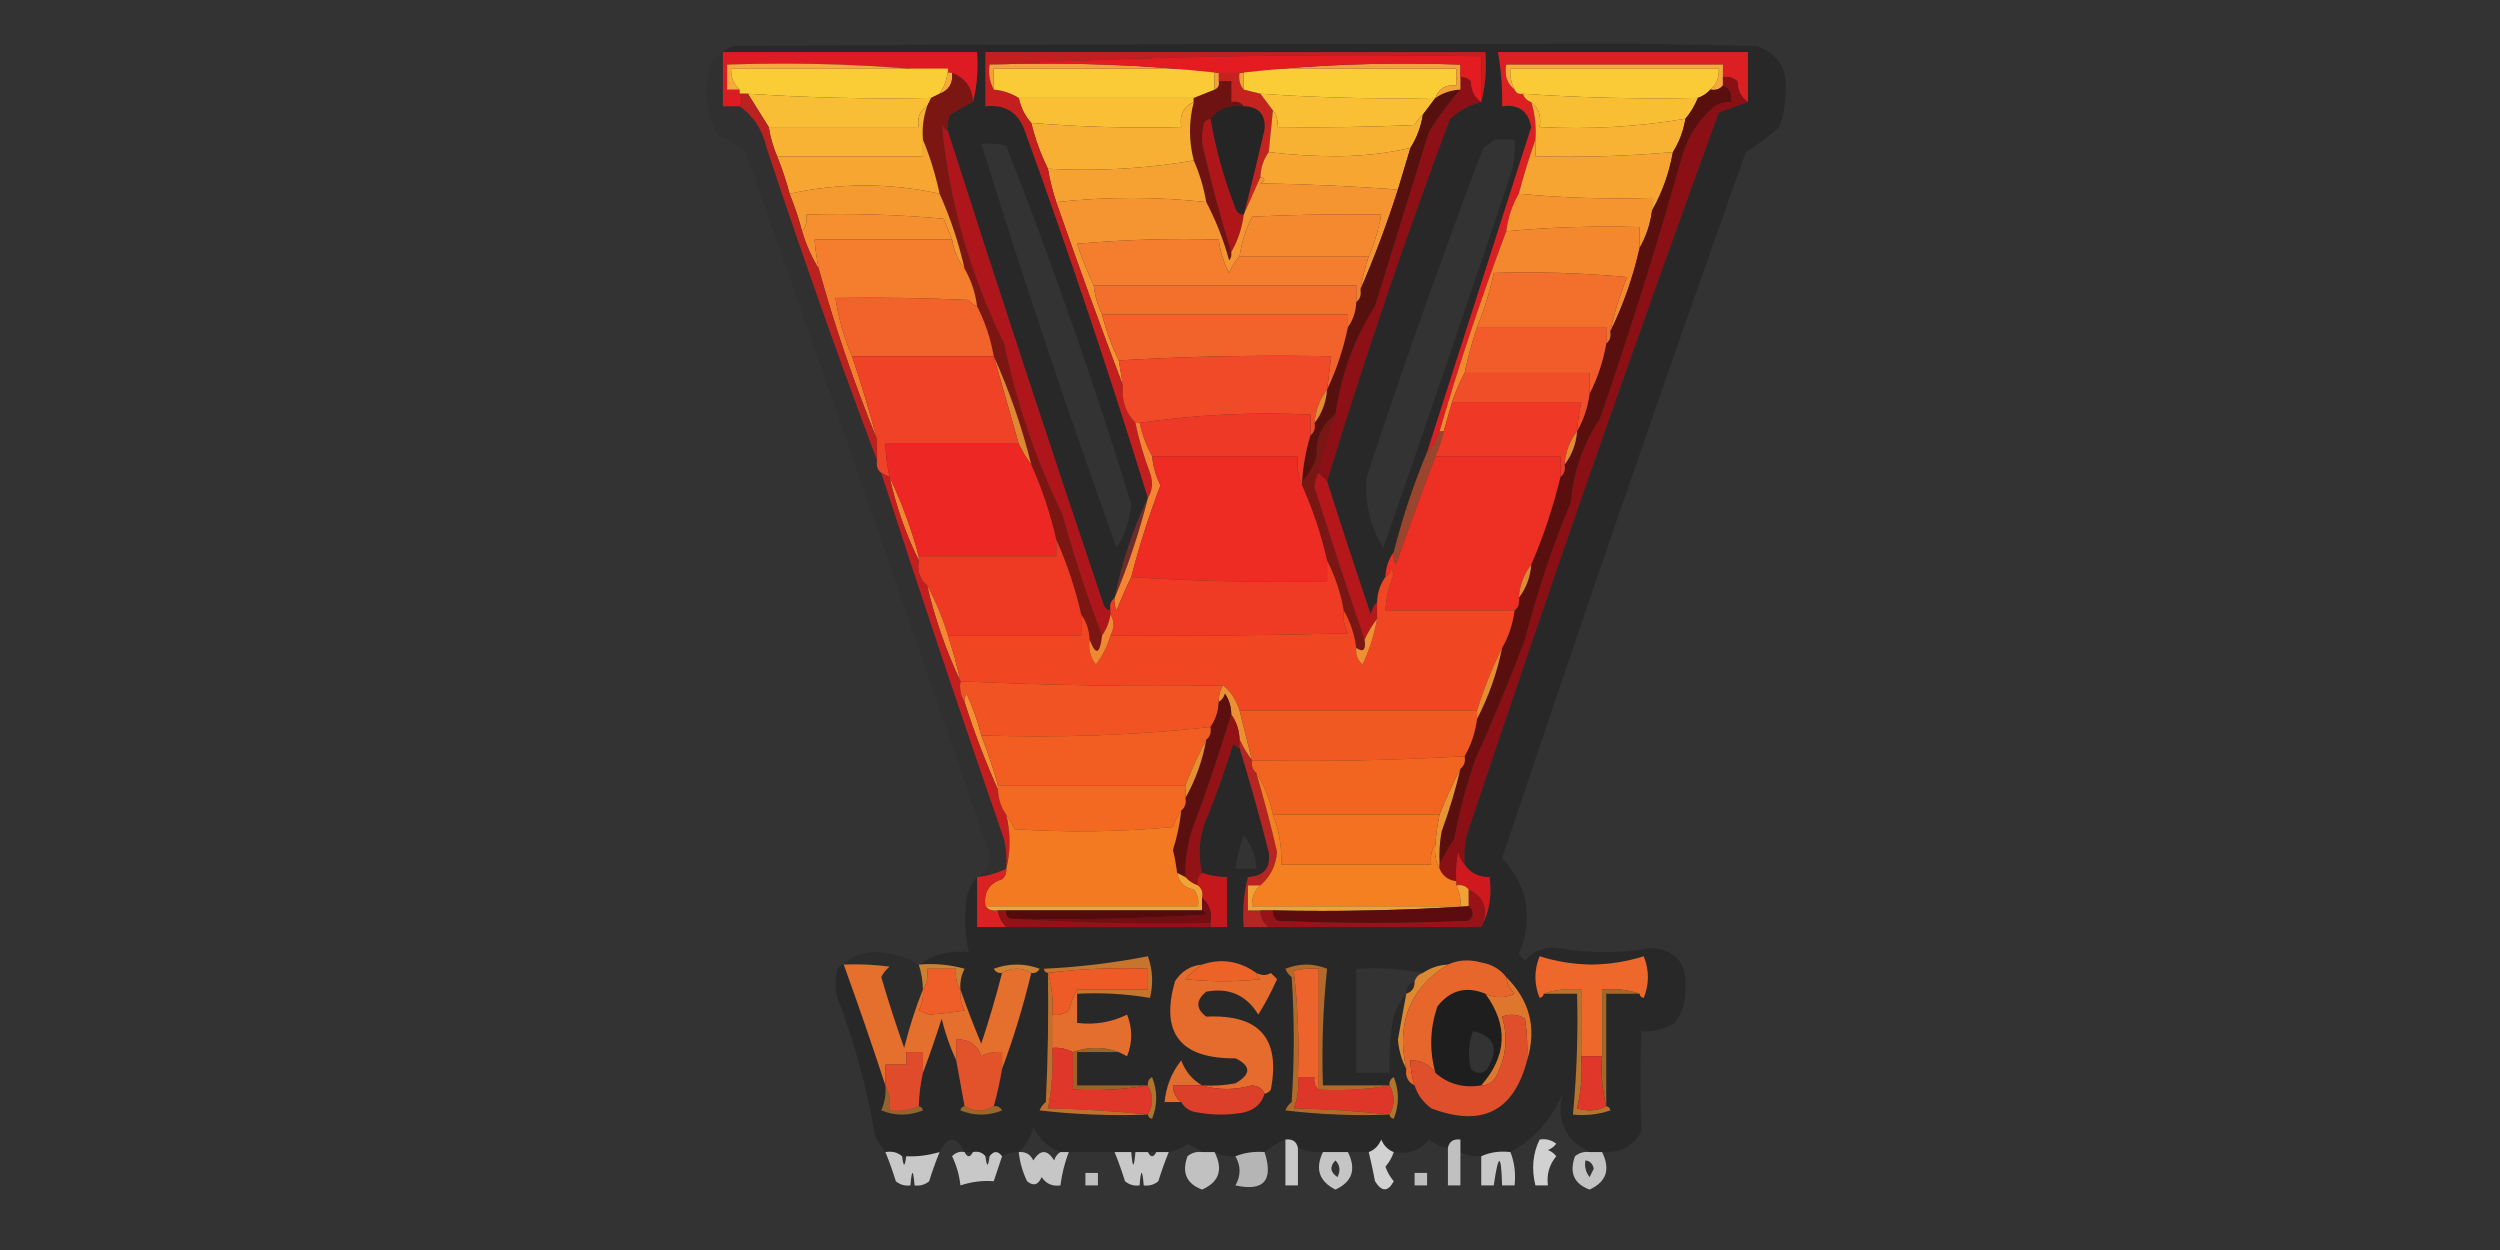 <?xml version="1.0" encoding="UTF-8"?>
<svg xmlns="http://www.w3.org/2000/svg" xmlns:xlink="http://www.w3.org/1999/xlink" version="1.1" width="600px" height="300px" style="shape-rendering:geometricPrecision; text-rendering:geometricPrecision; image-rendering:optimizeQuality; fill-rule:evenodd; clip-rule:evenodd">
  <rect width="100%" height="100%" fill="#333333" stroke="none"/>
  <g>
    <path style="opacity:0.208" fill="#030100" d="M 384.5,276.5 C 383.5,276.5 382.5,276.5 381.5,276.5C 375.591,273.616 373.424,268.949 375,262.5C 372.427,268.686 368.26,273.352 362.5,276.5C 359.941,276.198 357.607,276.532 355.5,277.5C 353.708,277.634 352.042,277.301 350.5,276.5C 350.5,275.5 350.5,274.5 350.5,273.5C 348.821,273.285 347.821,273.952 347.5,275.5C 345.83,275.249 344.33,274.582 343,273.5C 340.804,276.125 337.97,277.125 334.5,276.5C 333.141,275.993 332.141,274.993 331.5,273.5C 330.859,274.993 329.859,275.993 328.5,276.5C 326.833,276.5 325.167,276.5 323.5,276.5C 321.5,276.5 319.5,276.5 317.5,276.5C 315.379,276.675 313.379,276.341 311.5,275.5C 311.179,273.952 310.179,273.285 308.5,273.5C 306.632,274.263 304.965,275.263 303.5,276.5C 301.05,276.298 298.717,276.631 296.5,277.5C 294.708,277.634 293.042,277.301 291.5,276.5C 290.5,276.5 289.5,276.5 288.5,276.5C 287.469,275.751 286.302,275.085 285,274.5C 283.67,275.582 282.17,276.249 280.5,276.5C 279.5,276.5 278.5,276.5 277.5,276.5C 276.833,276.5 276.167,276.5 275.5,276.5C 274.5,276.5 273.5,276.5 272.5,276.5C 272.167,276.5 271.833,276.5 271.5,276.5C 270.167,276.5 268.833,276.5 267.5,276.5C 263.833,276.5 260.167,276.5 256.5,276.5C 255.833,276.5 255.167,276.5 254.5,276.5C 251.603,275.442 249.436,273.442 248,270.5C 247.436,272.887 246.27,274.887 244.5,276.5C 243.041,276.433 241.708,276.766 240.5,277.5C 239.5,276.167 238.5,276.167 237.5,277.5C 237.167,277.5 236.833,277.5 236.5,277.5C 235.791,276.596 234.791,276.263 233.5,276.5C 232.833,276.5 232.167,276.5 231.5,276.5C 229.5,272.5 227.5,272.5 225.5,276.5C 222.686,277.302 220.02,277.636 217.5,277.5C 217.167,277.5 216.833,277.5 216.5,277.5C 215.432,276.566 214.099,276.232 212.5,276.5C 211.496,275.317 210.662,273.984 210,272.5C 208.09,261.194 205.09,250.194 201,239.5C 200.333,237.167 200.333,234.833 201,232.5C 201.383,231.944 201.883,231.611 202.5,231.5C 205.994,241.161 209.328,250.828 212.5,260.5C 212.682,262.591 212.348,264.591 211.5,266.5C 214.833,267.833 218.167,267.833 221.5,266.5C 221.376,265.893 221.043,265.56 220.5,265.5C 220.575,262.794 220.908,260.127 221.5,257.5C 223.064,253.313 224.564,248.98 226,244.5C 226.878,248.052 228.044,251.386 229.5,254.5C 230.167,258.167 230.833,261.833 231.5,265.5C 230.957,265.56 230.624,265.893 230.5,266.5C 233.833,267.833 237.167,267.833 240.5,266.5C 240.043,265.702 239.376,265.369 238.5,265.5C 239.323,262.539 239.99,259.539 240.5,256.5C 243.279,249.071 245.612,241.404 247.5,233.5C 248.376,233.631 249.043,233.298 249.5,232.5C 245.833,231.167 242.167,231.167 238.5,232.5C 238.957,233.298 239.624,233.631 240.5,233.5C 239.038,239.219 237.372,244.886 235.5,250.5C 233.668,246.124 232.002,241.791 230.5,237.5C 230.357,235.738 230.691,234.071 231.5,232.5C 227.893,231.511 224.226,231.177 220.5,231.5C 224.018,229.034 228.018,228.034 232.5,228.5C 231.537,224.204 231.371,219.871 232,215.5C 232.374,213.509 233.207,211.842 234.5,210.5C 234.5,214.5 234.5,218.5 234.5,222.5C 236.833,222.5 239.167,222.5 241.5,222.5C 257.833,222.5 274.167,222.5 290.5,222.5C 291.833,222.5 293.167,222.5 294.5,222.5C 294.5,218.5 294.5,214.5 294.5,210.5C 292.435,210.483 290.435,210.15 288.5,209.5C 287.355,204.726 287.855,200.059 290,195.5C 292.197,189.909 294.197,184.242 296,178.5C 296.383,179.056 296.883,179.389 297.5,179.5C 300.035,187.773 302.368,196.106 304.5,204.5C 305.037,208.298 303.371,210.298 299.5,210.5C 298.509,214.445 298.176,218.445 298.5,222.5C 300.5,222.5 302.5,222.5 304.5,222.5C 321.5,222.5 338.5,222.5 355.5,222.5C 357.423,218.971 358.089,214.971 357.5,210.5C 354.911,210.539 352.911,209.539 351.5,207.5C 351.337,205.143 351.503,202.81 352,200.5C 371.383,142.349 391.55,84.516 412.5,27C 414.927,26.098 417.26,25.264 419.5,24.5C 419.5,20.5 419.5,16.5 419.5,12.5C 399.5,12.5 379.5,12.5 359.5,12.5C 360.295,16.785 360.628,21.119 360.5,25.5C 364.458,24.973 366.791,26.64 367.5,30.5C 359.16,56.519 350.827,82.519 342.5,108.5C 339.261,116.216 336.595,124.216 334.5,132.5C 333.262,134.214 332.595,136.214 332.5,138.5C 331.262,140.214 330.595,142.214 330.5,144.5C 329.732,145.263 329.232,146.263 329,147.5C 325.397,136.858 321.897,126.191 318.5,115.5C 327.428,86.218 337.261,57.218 348,28.5C 350.255,26.501 352.755,25.168 355.5,24.5C 356.483,20.702 356.817,16.702 356.5,12.5C 316.5,12.5 276.5,12.5 236.5,12.5C 236.5,16.833 236.5,21.167 236.5,25.5C 241.321,25.035 244.487,27.035 246,31.5C 256.542,60.627 266.376,89.96 275.5,119.5C 271.86,127.085 269.194,135.085 267.5,143.5C 266.596,144.209 266.263,145.209 266.5,146.5C 265.883,146.389 265.383,146.056 265,145.5C 252.188,107.564 239.688,69.564 227.5,31.5C 227.343,30.127 227.51,28.793 228,27.5C 229.876,26.391 231.709,25.391 233.5,24.5C 234.483,20.702 234.817,16.702 234.5,12.5C 214.167,12.5 193.833,12.5 173.5,12.5C 174.263,11.732 175.263,11.232 176.5,11C 248.691,10.631 320.858,10.464 393,10.5C 402.5,10.667 412,10.833 421.5,11C 426.861,12.852 429.194,16.685 428.5,22.5C 428.458,25.259 427.958,27.925 427,30.5C 424.551,32.732 421.884,34.732 419,36.5C 398.97,92.773 379.47,149.273 360.5,206C 363.031,208.585 364.864,211.751 366,215.5C 366.914,220.196 366.414,224.696 364.5,229C 365,229.5 365.5,230 366,230.5C 367.986,228.258 370.486,227.258 373.5,227.5C 381.167,228.833 388.833,228.833 396.5,227.5C 402.386,228.068 405.053,231.401 404.5,237.5C 404.534,240.433 403.701,243.1 402,245.5C 399.321,247.079 396.654,247.746 394,247.5C 393.61,255.52 393.61,263.52 394,271.5C 391.961,275.136 388.794,276.802 384.5,276.5 Z M 358.5,33.5 C 360.167,33.5 361.833,33.5 363.5,33.5C 363.663,35.857 363.497,38.19 363,40.5C 352.817,70.905 342.484,101.238 332,131.5C 328.795,126.229 327.461,120.563 328,114.5C 336.735,87.962 346.068,61.628 356,35.5C 356.995,34.934 357.828,34.267 358.5,33.5 Z M 235.5,34.5 C 237.527,34.338 239.527,34.505 241.5,35C 252.571,63.281 262.571,91.948 271.5,121C 271.123,124.796 269.957,128.296 268,131.5C 256.474,99.423 245.641,67.09 235.5,34.5 Z M 298.5,200.5 C 300.397,202.698 301.397,205.364 301.5,208.5C 299.833,208.5 298.167,208.5 296.5,208.5C 296.858,205.733 297.525,203.067 298.5,200.5 Z M 341.5,233.5 C 340.5,233.833 339.833,234.5 339.5,235.5C 338.094,235.973 337.427,236.973 337.5,238.5C 335.554,240.734 334.387,243.401 334,246.5C 333.501,250.152 333.335,253.818 333.5,257.5C 330.833,257.5 328.167,257.5 325.5,257.5C 325.5,249.167 325.5,240.833 325.5,232.5C 331.026,232.179 336.36,232.512 341.5,233.5 Z M 353.5,247.5 C 358.654,248.612 359.82,251.612 357,256.5C 355.667,257.833 354.333,257.833 353,256.5C 352.264,253.408 352.431,250.408 353.5,247.5 Z"></path>
  </g>
  <g>
    <path style="opacity:0.069" fill="#040101" d="M 173.5,12.5 C 173.5,16.833 173.5,21.167 173.5,25.5C 174.833,25.5 176.167,25.5 177.5,25.5C 180.867,27.861 183.033,31.195 184,35.5C 192.371,60.787 201.205,85.787 210.5,110.5C 210.263,111.791 210.596,112.791 211.5,113.5C 221.025,142.909 230.859,172.243 241,201.5C 241.497,203.81 241.663,206.143 241.5,208.5C 239.299,209.566 236.965,210.233 234.5,210.5C 237.25,208.992 238.084,206.659 237,203.5C 217.857,147.736 198.524,92.07 179,36.5C 177.084,34.791 174.918,33.457 172.5,32.5C 169.702,27.889 168.868,22.889 170,17.5C 170.223,15.119 171.39,13.453 173.5,12.5 Z"></path>
  </g>
  <g>
    <path style="opacity:1" fill="#de1a22" d="M 173.5,12.5 C 193.833,12.5 214.167,12.5 234.5,12.5C 234.817,16.702 234.483,20.702 233.5,24.5C 233.349,21.103 231.682,18.77 228.5,17.5C 210.864,15.513 192.864,14.847 174.5,15.5C 174.5,17.5 174.5,19.5 174.5,21.5C 175.5,21.5 176.5,21.5 177.5,21.5C 177.5,21.833 177.5,22.167 177.5,22.5C 178.116,23.798 178.116,24.798 177.5,25.5C 176.167,25.5 174.833,25.5 173.5,25.5C 173.5,21.167 173.5,16.833 173.5,12.5 Z"></path>
  </g>
  <g>
    <path style="opacity:1" fill="#dc1f22" d="M 419.5,24.5 C 417.883,23.411 417.05,21.744 417,19.5C 415.989,18.663 414.822,18.33 413.5,18.5C 413.5,17.5 413.5,16.5 413.5,15.5C 396.167,15.5 378.833,15.5 361.5,15.5C 361.025,18.082 361.692,20.082 363.5,21.5C 363.842,22.338 364.508,22.672 365.5,22.5C 365.833,23.5 366.5,24.167 367.5,24.5C 368.403,27.392 368.736,30.392 368.5,33.5C 367.031,37.687 365.698,42.02 364.5,46.5C 362.928,49.215 361.928,52.215 361.5,55.5C 355.595,71.216 350.261,87.216 345.5,103.5C 344.619,105.849 343.619,107.515 342.5,108.5C 350.827,82.519 359.16,56.519 367.5,30.5C 366.791,26.64 364.458,24.973 360.5,25.5C 360.628,21.119 360.295,16.785 359.5,12.5C 379.5,12.5 399.5,12.5 419.5,12.5C 419.5,16.5 419.5,20.5 419.5,24.5 Z"></path>
  </g>
  <g>
    <path style="opacity:1" fill="#f9aa39" d="M 228.5,17.5 C 228.759,19.989 227.759,21.656 225.5,22.5C 226.72,20.718 227.386,18.718 227.5,16.5C 210.167,16.5 192.833,16.5 175.5,16.5C 175.365,18.554 176.032,20.221 177.5,21.5C 176.5,21.5 175.5,21.5 174.5,21.5C 174.5,19.5 174.5,17.5 174.5,15.5C 192.864,14.847 210.864,15.513 228.5,17.5 Z"></path>
  </g>
  <g>
    <path style="opacity:1" fill="#f9a939" d="M 413.5,18.5 C 413.5,19.167 413.5,19.833 413.5,20.5C 412.791,21.404 411.791,21.737 410.5,21.5C 411.968,20.221 412.635,18.554 412.5,16.5C 395.833,16.5 379.167,16.5 362.5,16.5C 362.366,18.291 362.699,19.958 363.5,21.5C 361.692,20.082 361.025,18.082 361.5,15.5C 378.833,15.5 396.167,15.5 413.5,15.5C 413.5,16.5 413.5,17.5 413.5,18.5 Z"></path>
  </g>
  <g>
    <path style="opacity:1" fill="#facc36" d="M 225.5,22.5 C 224.833,22.833 224.167,23.167 223.5,23.5C 208.785,23.8 194.118,23.467 179.5,22.5C 178.833,22.5 178.167,22.5 177.5,22.5C 177.5,22.167 177.5,21.833 177.5,21.5C 176.032,20.221 175.365,18.554 175.5,16.5C 192.833,16.5 210.167,16.5 227.5,16.5C 227.386,18.718 226.72,20.718 225.5,22.5 Z"></path>
  </g>
  <g>
    <path style="opacity:1" fill="#c5231f" d="M 292.5,17.5 C 294.167,17.5 295.833,17.5 297.5,17.5C 297.232,19.099 297.566,20.432 298.5,21.5C 299.833,21.833 301.167,22.167 302.5,22.5C 303.512,23.872 304.512,25.205 305.5,26.5C 305.167,29.833 304.833,33.167 304.5,36.5C 303.262,38.214 302.595,40.214 302.5,42.5C 301.167,45.5 299.833,48.5 298.5,51.5C 300.262,44.708 301.929,37.875 303.5,31C 303.756,27.454 302.089,25.621 298.5,25.5C 297.791,24.596 296.791,24.263 295.5,24.5C 295.5,22.833 295.5,21.167 295.5,19.5C 294.5,19.5 293.5,19.5 292.5,19.5C 292.5,18.833 292.5,18.167 292.5,17.5 Z"></path>
  </g>
  <g>
    <path style="opacity:1" fill="#facb36" d="M 410.5,21.5 C 409.71,22.401 408.71,23.068 407.5,23.5C 393.451,23.799 379.451,23.465 365.5,22.5C 364.508,22.672 363.842,22.338 363.5,21.5C 362.699,19.958 362.366,18.291 362.5,16.5C 379.167,16.5 395.833,16.5 412.5,16.5C 412.635,18.554 411.968,20.221 410.5,21.5 Z"></path>
  </g>
  <g>
    <path style="opacity:0.276" fill="#030000" d="M 298.5,25.5 C 302.089,25.621 303.756,27.454 303.5,31C 301.929,37.875 300.262,44.708 298.5,51.5C 297.503,51.53 296.836,51.03 296.5,50C 293.78,43.011 291.78,35.845 290.5,28.5C 292.503,26.018 295.169,25.018 298.5,25.5 Z"></path>
  </g>
  <g>
    <path style="opacity:1" fill="#f8be35" d="M 179.5,22.5 C 194.118,23.467 208.785,23.8 223.5,23.5C 223.167,24.167 222.833,24.833 222.5,25.5C 220.744,26.552 220.077,28.219 220.5,30.5C 208.5,30.5 196.5,30.5 184.5,30.5C 182.847,27.869 181.181,25.203 179.5,22.5 Z"></path>
  </g>
  <g>
    <path style="opacity:1" fill="#f9bf35" d="M 244.5,23.5 C 258.5,23.5 272.5,23.5 286.5,23.5C 286.5,23.833 286.5,24.167 286.5,24.5C 284.031,25.607 283.031,27.607 283.5,30.5C 271.42,30.812 259.42,30.479 247.5,29.5C 245.992,27.819 244.992,25.819 244.5,23.5 Z"></path>
  </g>
  <g>
    <path style="opacity:1" fill="#f9bf35" d="M 302.5,22.5 C 316.451,23.465 330.451,23.799 344.5,23.5C 343.488,24.872 342.488,26.205 341.5,27.5C 340.733,28.172 340.066,29.005 339.5,30C 328.505,30.5 317.505,30.666 306.5,30.5C 306.768,28.901 306.434,27.568 305.5,26.5C 304.512,25.205 303.512,23.872 302.5,22.5 Z"></path>
  </g>
  <g>
    <path style="opacity:1" fill="#f8bf35" d="M 365.5,22.5 C 379.451,23.465 393.451,23.799 407.5,23.5C 406.737,25.368 405.737,27.035 404.5,28.5C 393.086,30.446 381.419,31.112 369.5,30.5C 369.975,27.918 369.308,25.918 367.5,24.5C 366.5,24.167 365.833,23.5 365.5,22.5 Z"></path>
  </g>
  <g>
    <path style="opacity:1" fill="#7b1613" d="M 228.5,17.5 C 231.682,18.77 233.349,21.103 233.5,24.5C 231.709,25.391 229.876,26.391 228,27.5C 227.51,28.793 227.343,30.127 227.5,31.5C 226.778,31.082 226.278,30.416 226,29.5C 227.728,48.026 232.728,65.692 241,82.5C 243.986,96.793 248.652,110.459 255,123.5C 257.716,133.381 260.882,143.048 264.5,152.5C 263.985,157.086 262.985,157.419 261.5,153.5C 261.405,151.214 260.738,149.214 259.5,147.5C 258.072,141.216 256.072,135.216 253.5,129.5C 252.072,123.216 250.072,117.216 247.5,111.5C 245.269,102.471 242.269,93.804 238.5,85.5C 237.739,81.216 236.405,77.216 234.5,73.5C 234.072,70.215 233.072,67.215 231.5,64.5C 230.072,58.216 228.072,52.216 225.5,46.5C 224.537,41.951 223.204,37.617 221.5,33.5C 221.279,30.721 221.612,28.055 222.5,25.5C 222.833,24.833 223.167,24.167 223.5,23.5C 224.167,23.167 224.833,22.833 225.5,22.5C 227.759,21.656 228.759,19.989 228.5,17.5 Z"></path>
  </g>
  <g>
    <path style="opacity:1" fill="#6f1212" d="M 292.5,19.5 C 293.5,19.5 294.5,19.5 295.5,19.5C 295.5,21.167 295.5,22.833 295.5,24.5C 296.791,24.263 297.791,24.596 298.5,25.5C 295.169,25.018 292.503,26.018 290.5,28.5C 289.883,28.611 289.383,28.944 289,29.5C 288.333,31.833 288.333,34.167 289,36.5C 290.898,44.612 293.064,52.612 295.5,60.5C 295.631,61.239 295.464,61.906 295,62.5C 293.629,57.536 291.796,52.869 289.5,48.5C 288.87,44.952 287.87,41.619 286.5,38.5C 285.291,33.788 285.291,29.121 286.5,24.5C 286.5,24.167 286.5,23.833 286.5,23.5C 288.167,22.833 289.833,22.167 291.5,21.5C 292.338,21.158 292.672,20.492 292.5,19.5 Z"></path>
  </g>
  <g>
    <path style="opacity:1" fill="#f7b033" d="M 286.5,24.5 C 285.291,29.121 285.291,33.788 286.5,38.5C 275.215,40.478 263.548,41.145 251.5,40.5C 249.792,37.05 248.459,33.383 247.5,29.5C 259.42,30.479 271.42,30.812 283.5,30.5C 283.031,27.607 284.031,25.607 286.5,24.5 Z"></path>
  </g>
  <g>
    <path style="opacity:1" fill="#f7b234" d="M 305.5,26.5 C 306.434,27.568 306.768,28.901 306.5,30.5C 317.505,30.666 328.505,30.5 339.5,30C 340.066,29.005 340.733,28.172 341.5,27.5C 341.02,30.443 340.02,33.11 338.5,35.5C 332.909,36.787 327.075,37.454 321,37.5C 315.323,37.499 309.823,37.166 304.5,36.5C 304.833,33.167 305.167,29.833 305.5,26.5 Z"></path>
  </g>
  <g>
    <path style="opacity:1" fill="#f8b234" d="M 222.5,25.5 C 221.612,28.055 221.279,30.721 221.5,33.5C 221.5,34.833 221.5,36.167 221.5,37.5C 209.833,37.5 198.167,37.5 186.5,37.5C 185.545,35.254 184.878,32.921 184.5,30.5C 196.5,30.5 208.5,30.5 220.5,30.5C 220.077,28.219 220.744,26.552 222.5,25.5 Z"></path>
  </g>
  <g>
    <path style="opacity:1" fill="#f8b234" d="M 367.5,24.5 C 369.308,25.918 369.975,27.918 369.5,30.5C 381.419,31.112 393.086,30.446 404.5,28.5C 404.02,31.443 403.02,34.11 401.5,36.5C 390.581,37.477 379.581,37.81 368.5,37.5C 368.5,36.167 368.5,34.833 368.5,33.5C 368.736,30.392 368.403,27.392 367.5,24.5 Z"></path>
  </g>
  <g>
    <path style="opacity:1" fill="#f7a632" d="M 221.5,33.5 C 223.204,37.617 224.537,41.951 225.5,46.5C 219.741,45.211 213.741,44.544 207.5,44.5C 201.259,44.544 195.259,45.211 189.5,46.5C 188.696,43.421 187.696,40.421 186.5,37.5C 198.167,37.5 209.833,37.5 221.5,37.5C 221.5,36.167 221.5,34.833 221.5,33.5 Z"></path>
  </g>
  <g>
    <path style="opacity:1" fill="#f6a232" d="M 286.5,38.5 C 287.87,41.619 288.87,44.952 289.5,48.5C 277.53,47.185 265.53,47.185 253.5,48.5C 252.629,45.888 251.963,43.221 251.5,40.5C 263.548,41.145 275.215,40.478 286.5,38.5 Z"></path>
  </g>
  <g>
    <path style="opacity:1" fill="#f7a632" d="M 338.5,35.5 C 337.508,38.823 336.508,42.156 335.5,45.5C 324.576,44.689 313.576,44.189 302.5,44C 303.738,43.31 303.738,42.81 302.5,42.5C 302.595,40.214 303.262,38.214 304.5,36.5C 309.823,37.166 315.323,37.499 321,37.5C 327.075,37.454 332.909,36.787 338.5,35.5 Z"></path>
  </g>
  <g>
    <path style="opacity:1" fill="#f6a532" d="M 368.5,33.5 C 368.5,34.833 368.5,36.167 368.5,37.5C 379.581,37.81 390.581,37.477 401.5,36.5C 400.602,41.534 398.935,46.201 396.5,50.5C 396.5,49.5 396.5,48.5 396.5,47.5C 385.654,47.828 374.987,47.494 364.5,46.5C 365.698,42.02 367.031,37.687 368.5,33.5 Z"></path>
  </g>
  <g>
    <path style="opacity:1" fill="#af161a" d="M 290.5,28.5 C 291.78,35.845 293.78,43.011 296.5,50C 296.836,51.03 297.503,51.53 298.5,51.5C 298.072,54.785 297.072,57.785 295.5,60.5C 293.064,52.612 290.898,44.612 289,36.5C 288.333,34.167 288.333,31.833 289,29.5C 289.383,28.944 289.883,28.611 290.5,28.5 Z"></path>
  </g>
  <g>
    <path style="opacity:1" fill="#f59a31" d="M 225.5,46.5 C 228.072,52.216 230.072,58.216 231.5,64.5C 229.935,62.491 228.935,60.157 228.5,57.5C 227.841,55.862 227.174,54.196 226.5,52.5C 215.52,51.501 204.52,51.168 193.5,51.5C 193.768,53.099 193.434,54.432 192.5,55.5C 191.696,52.421 190.696,49.421 189.5,46.5C 195.259,45.211 201.259,44.544 207.5,44.5C 213.741,44.544 219.741,45.211 225.5,46.5 Z"></path>
  </g>
  <g>
    <path style="opacity:1" fill="#f49531" d="M 302.5,42.5 C 303.738,42.81 303.738,43.31 302.5,44C 313.576,44.189 324.576,44.689 335.5,45.5C 332.872,53.725 329.872,61.725 326.5,69.5C 326.963,66.779 327.629,64.112 328.5,61.5C 329.899,58.301 330.899,54.968 331.5,51.5C 321.161,51.334 310.828,51.5 300.5,52C 298.998,55.005 297.998,58.171 297.5,61.5C 296.442,62.6 295.608,63.934 295,65.5C 293.659,62.978 292.826,60.311 292.5,57.5C 281.147,57.168 269.814,57.501 258.5,58.5C 259.664,62.013 260.998,65.346 262.5,68.5C 262.767,70.965 263.434,73.299 264.5,75.5C 265.462,79.395 266.796,83.061 268.5,86.5C 268.833,88.5 269.167,90.5 269.5,92.5C 263.991,77.98 258.658,63.313 253.5,48.5C 265.53,47.185 277.53,47.185 289.5,48.5C 291.796,52.869 293.629,57.536 295,62.5C 295.464,61.906 295.631,61.239 295.5,60.5C 297.072,57.785 298.072,54.785 298.5,51.5C 299.833,48.5 301.167,45.5 302.5,42.5 Z"></path>
  </g>
  <g>
    <path style="opacity:1" fill="#56100e" d="M 350.5,21.5 C 347.798,24.518 345.298,27.851 343,31.5C 338.668,45.45 334.335,59.45 330,73.5C 324.962,81.444 321.795,90.11 320.5,99.5C 317.238,101.925 315.738,105.258 316,109.5C 315.284,111.879 314.117,113.879 312.5,115.5C 312.751,111.751 313.417,108.085 314.5,104.5C 315.404,103.791 315.737,102.791 315.5,101.5C 317.267,99.208 318.267,96.542 318.5,93.5C 320.739,88.784 322.405,83.784 323.5,78.5C 324.738,76.786 325.405,74.786 325.5,72.5C 326.404,71.791 326.737,70.791 326.5,69.5C 329.872,61.725 332.872,53.725 335.5,45.5C 336.508,42.156 337.508,38.823 338.5,35.5C 340.02,33.11 341.02,30.443 341.5,27.5C 342.488,26.205 343.488,24.872 344.5,23.5C 346.297,22.27 348.297,21.604 350.5,21.5 Z"></path>
  </g>
  <g>
    <path style="opacity:0.984" fill="#8d1015" d="M 350.5,18.5 C 351.496,18.414 352.329,18.748 353,19.5C 353.05,21.744 353.883,23.411 355.5,24.5C 352.755,25.168 350.255,26.501 348,28.5C 337.261,57.218 327.428,86.218 318.5,115.5C 317.833,114.833 317.167,114.167 316.5,113.5C 317.254,108.661 318.587,103.994 320.5,99.5C 321.795,90.11 324.962,81.444 330,73.5C 334.335,59.45 338.668,45.45 343,31.5C 345.298,27.851 347.798,24.518 350.5,21.5C 350.5,20.5 350.5,19.5 350.5,18.5 Z"></path>
  </g>
  <g>
    <path style="opacity:1" fill="#f59530" d="M 364.5,46.5 C 374.987,47.494 385.654,47.828 396.5,47.5C 396.5,48.5 396.5,49.5 396.5,50.5C 396.072,53.785 395.072,56.785 393.5,59.5C 393.5,57.833 393.5,56.167 393.5,54.5C 382.752,54.191 372.085,54.524 361.5,55.5C 361.928,52.215 362.928,49.215 364.5,46.5 Z"></path>
  </g>
  <g>
    <path style="opacity:1" fill="#f58f30" d="M 228.5,57.5 C 217.5,57.5 206.5,57.5 195.5,57.5C 195.674,59.861 196.007,62.194 196.5,64.5C 194.795,61.739 193.462,58.739 192.5,55.5C 193.434,54.432 193.768,53.099 193.5,51.5C 204.52,51.168 215.52,51.501 226.5,52.5C 227.174,54.196 227.841,55.862 228.5,57.5 Z"></path>
  </g>
  <g>
    <path style="opacity:1" fill="#f5892f" d="M 328.5,61.5 C 318.167,61.5 307.833,61.5 297.5,61.5C 297.998,58.171 298.998,55.005 300.5,52C 310.828,51.5 321.161,51.334 331.5,51.5C 330.899,54.968 329.899,58.301 328.5,61.5 Z"></path>
  </g>
  <g>
    <path style="opacity:1" fill="#f4882f" d="M 393.5,59.5 C 391.936,66.531 389.602,73.198 386.5,79.5C 387.424,75.059 388.758,70.725 390.5,66.5C 379.854,65.501 369.187,65.168 358.5,65.5C 357.565,69.969 356.232,74.303 354.5,78.5C 353.297,82.11 352.297,85.777 351.5,89.5C 350.323,91.679 349.323,94.013 348.5,96.5C 347.833,98.833 347.167,101.167 346.5,103.5C 346.167,103.5 345.833,103.5 345.5,103.5C 350.261,87.216 355.595,71.216 361.5,55.5C 372.085,54.524 382.752,54.191 393.5,54.5C 393.5,56.167 393.5,57.833 393.5,59.5 Z"></path>
  </g>
  <g>
    <path style="opacity:1" fill="#f47d2e" d="M 297.5,61.5 C 307.833,61.5 318.167,61.5 328.5,61.5C 327.629,64.112 326.963,66.779 326.5,69.5C 326.737,70.791 326.404,71.791 325.5,72.5C 325.5,71.167 325.5,69.833 325.5,68.5C 304.5,68.5 283.5,68.5 262.5,68.5C 260.998,65.346 259.664,62.013 258.5,58.5C 269.814,57.501 281.147,57.168 292.5,57.5C 292.826,60.311 293.659,62.978 295,65.5C 295.608,63.934 296.442,62.6 297.5,61.5 Z"></path>
  </g>
  <g>
    <path style="opacity:1" fill="#f47e2e" d="M 228.5,57.5 C 228.935,60.157 229.935,62.491 231.5,64.5C 233.072,67.215 234.072,70.215 234.5,73.5C 233.711,73.217 233.044,72.717 232.5,72C 221.839,71.5 211.172,71.334 200.5,71.5C 201.229,76.351 202.562,81.017 204.5,85.5C 206.703,92.108 208.703,98.774 210.5,105.5C 205.064,92.194 200.397,78.527 196.5,64.5C 196.007,62.194 195.674,59.861 195.5,57.5C 206.5,57.5 217.5,57.5 228.5,57.5 Z"></path>
  </g>
  <g>
    <path style="opacity:0.969" fill="#c0211e" d="M 177.5,22.5 C 178.167,22.5 178.833,22.5 179.5,22.5C 181.181,25.203 182.847,27.869 184.5,30.5C 184.878,32.921 185.545,35.254 186.5,37.5C 187.696,40.421 188.696,43.421 189.5,46.5C 190.696,49.421 191.696,52.421 192.5,55.5C 193.462,58.739 194.795,61.739 196.5,64.5C 200.397,78.527 205.064,92.194 210.5,105.5C 210.5,107.167 210.5,108.833 210.5,110.5C 201.205,85.787 192.371,60.787 184,35.5C 183.033,31.195 180.867,27.861 177.5,25.5C 178.116,24.798 178.116,23.798 177.5,22.5 Z"></path>
  </g>
  <g>
    <path style="opacity:1" fill="#f36f2c" d="M 262.5,68.5 C 283.5,68.5 304.5,68.5 325.5,68.5C 325.5,69.833 325.5,71.167 325.5,72.5C 325.405,74.786 324.738,76.786 323.5,78.5C 323.5,77.5 323.5,76.5 323.5,75.5C 303.833,75.5 284.167,75.5 264.5,75.5C 263.434,73.299 262.767,70.965 262.5,68.5 Z"></path>
  </g>
  <g>
    <path style="opacity:1" fill="#f36f2c" d="M 386.5,79.5 C 386.737,80.791 386.404,81.791 385.5,82.5C 385.5,81.167 385.5,79.833 385.5,78.5C 375.167,78.5 364.833,78.5 354.5,78.5C 356.232,74.303 357.565,69.969 358.5,65.5C 369.187,65.168 379.854,65.501 390.5,66.5C 388.758,70.725 387.424,75.059 386.5,79.5 Z"></path>
  </g>
  <g>
    <path style="opacity:0.961" fill="#b3151b" d="M 227.5,31.5 C 239.688,69.564 252.188,107.564 265,145.5C 265.383,146.056 265.883,146.389 266.5,146.5C 266.5,146.833 266.5,147.167 266.5,147.5C 266.204,149.403 265.537,151.07 264.5,152.5C 260.882,143.048 257.716,133.381 255,123.5C 248.652,110.459 243.986,96.793 241,82.5C 232.728,65.692 227.728,48.026 226,29.5C 226.278,30.416 226.778,31.082 227.5,31.5 Z"></path>
  </g>
  <g>
    <path style="opacity:1" fill="#f2632b" d="M 234.5,73.5 C 236.405,77.216 237.739,81.216 238.5,85.5C 227.167,85.5 215.833,85.5 204.5,85.5C 202.562,81.017 201.229,76.351 200.5,71.5C 211.172,71.334 221.839,71.5 232.5,72C 233.044,72.717 233.711,73.217 234.5,73.5 Z"></path>
  </g>
  <g>
    <path style="opacity:1" fill="#f2622b" d="M 264.5,75.5 C 284.167,75.5 303.833,75.5 323.5,75.5C 323.5,76.5 323.5,77.5 323.5,78.5C 322.405,83.784 320.739,88.784 318.5,93.5C 318.833,90.833 319.167,88.167 319.5,85.5C 302.325,85.17 285.325,85.503 268.5,86.5C 266.796,83.061 265.462,79.395 264.5,75.5 Z"></path>
  </g>
  <g>
    <path style="opacity:1" fill="#580f0e" d="M 413.5,20.5 C 415.176,21.183 415.843,22.517 415.5,24.5C 414.07,24.421 412.736,24.754 411.5,25.5C 407.985,28.508 405.485,32.174 404,36.5C 398.006,57.879 391.339,79.212 384,100.5C 379.962,106.575 377.629,113.241 377,120.5C 372.563,131.248 368.897,142.248 366,153.5C 362.31,163.261 358.31,172.928 354,182.5C 351.865,188.705 350.199,195.038 349,201.5C 347.541,203.432 346.375,205.432 345.5,207.5C 345.336,204.813 345.503,202.146 346,199.5C 347.81,194.571 349.31,189.571 350.5,184.5C 351.404,183.791 351.737,182.791 351.5,181.5C 353.072,178.785 354.072,175.785 354.5,172.5C 357.269,167.199 359.269,161.532 360.5,155.5C 362.072,152.785 363.072,149.785 363.5,146.5C 364.404,145.791 364.737,144.791 364.5,143.5C 366.267,141.208 367.267,138.542 367.5,135.5C 370.405,128.784 372.739,121.784 374.5,114.5C 375.404,113.791 375.737,112.791 375.5,111.5C 377.267,109.208 378.267,106.542 378.5,103.5C 380.072,100.785 381.072,97.785 381.5,94.5C 383.405,90.784 384.739,86.784 385.5,82.5C 386.404,81.791 386.737,80.791 386.5,79.5C 389.602,73.198 391.936,66.531 393.5,59.5C 395.072,56.785 396.072,53.785 396.5,50.5C 398.935,46.201 400.602,41.534 401.5,36.5C 403.02,34.11 404.02,31.443 404.5,28.5C 405.737,27.035 406.737,25.368 407.5,23.5C 408.71,23.068 409.71,22.401 410.5,21.5C 411.791,21.737 412.791,21.404 413.5,20.5 Z"></path>
  </g>
  <g>
    <path style="opacity:0.986" fill="#c71e1f" d="M 355.5,24.5 C 355.5,20.833 355.5,17.167 355.5,13.5C 315.819,12.839 276.486,13.506 237.5,15.5C 237.205,17.735 237.539,19.735 238.5,21.5C 240.685,21.704 242.685,22.37 244.5,23.5C 244.992,25.819 245.992,27.819 247.5,29.5C 248.459,33.383 249.792,37.05 251.5,40.5C 251.963,43.221 252.629,45.888 253.5,48.5C 258.658,63.313 263.991,77.98 269.5,92.5C 269.145,96.077 270.145,99.077 272.5,101.5C 273.356,105.57 274.523,109.57 276,113.5C 276.789,115.712 276.622,117.712 275.5,119.5C 266.376,89.96 256.542,60.627 246,31.5C 244.487,27.035 241.321,25.035 236.5,25.5C 236.5,21.167 236.5,16.833 236.5,12.5C 276.5,12.5 316.5,12.5 356.5,12.5C 356.817,16.702 356.483,20.702 355.5,24.5 Z"></path>
  </g>
  <g>
    <path style="opacity:1" fill="#facc36" d="M 344.5,23.5 C 330.451,23.799 316.451,23.465 302.5,22.5C 301.167,22.167 299.833,21.833 298.5,21.5C 298.5,19.833 298.5,18.167 298.5,16.5C 315.5,16.5 332.5,16.5 349.5,16.5C 349.5,17.833 349.5,19.167 349.5,20.5C 346.966,20.259 345.3,21.259 344.5,23.5 Z"></path>
  </g>
  <g>
    <path style="opacity:1" fill="#facb36" d="M 291.5,21.5 C 289.833,22.167 288.167,22.833 286.5,23.5C 272.5,23.5 258.5,23.5 244.5,23.5C 242.685,22.37 240.685,21.704 238.5,21.5C 238.5,19.833 238.5,18.167 238.5,16.5C 256.167,16.5 273.833,16.5 291.5,16.5C 291.5,18.167 291.5,19.833 291.5,21.5 Z"></path>
  </g>
  <g>
    <path style="opacity:1" fill="#f5a338" d="M 350.5,18.5 C 350.5,19.5 350.5,20.5 350.5,21.5C 348.297,21.604 346.297,22.27 344.5,23.5C 345.3,21.259 346.966,20.259 349.5,20.5C 349.5,19.167 349.5,17.833 349.5,16.5C 332.5,16.5 315.5,16.5 298.5,16.5C 298.5,18.167 298.5,19.833 298.5,21.5C 297.566,20.432 297.232,19.099 297.5,17.5C 314.802,15.514 332.468,14.847 350.5,15.5C 350.5,16.5 350.5,17.5 350.5,18.5 Z"></path>
  </g>
  <g>
    <path style="opacity:1" fill="#f7a238" d="M 237.5,15.5 C 256.197,14.847 274.53,15.513 292.5,17.5C 292.5,18.167 292.5,18.833 292.5,19.5C 292.672,20.492 292.338,21.158 291.5,21.5C 291.5,19.833 291.5,18.167 291.5,16.5C 273.833,16.5 256.167,16.5 238.5,16.5C 238.5,18.167 238.5,19.833 238.5,21.5C 237.539,19.735 237.205,17.735 237.5,15.5 Z"></path>
  </g>
  <g>
    <path style="opacity:1" fill="#e51b22" d="M 355.5,24.5 C 353.883,23.411 353.05,21.744 353,19.5C 352.329,18.748 351.496,18.414 350.5,18.5C 350.5,17.5 350.5,16.5 350.5,15.5C 332.468,14.847 314.802,15.514 297.5,17.5C 295.833,17.5 294.167,17.5 292.5,17.5C 274.53,15.513 256.197,14.847 237.5,15.5C 276.486,13.506 315.819,12.839 355.5,13.5C 355.5,17.167 355.5,20.833 355.5,24.5 Z"></path>
  </g>
  <g>
    <path style="opacity:1" fill="#f15c2a" d="M 354.5,78.5 C 364.833,78.5 375.167,78.5 385.5,78.5C 385.5,79.833 385.5,81.167 385.5,82.5C 384.739,86.784 383.405,90.784 381.5,94.5C 381.5,92.833 381.5,91.167 381.5,89.5C 371.5,89.5 361.5,89.5 351.5,89.5C 352.297,85.777 353.297,82.11 354.5,78.5 Z"></path>
  </g>
  <g>
    <path style="opacity:1" fill="#f04d29" d="M 351.5,89.5 C 361.5,89.5 371.5,89.5 381.5,89.5C 381.5,91.167 381.5,92.833 381.5,94.5C 381.072,97.785 380.072,100.785 378.5,103.5C 378.674,101.139 379.007,98.806 379.5,96.5C 369.167,96.5 358.833,96.5 348.5,96.5C 349.323,94.013 350.323,91.679 351.5,89.5 Z"></path>
  </g>
  <g>
    <path style="opacity:1" fill="#f04a28" d="M 318.5,93.5 C 316.733,95.792 315.733,98.458 315.5,101.5C 315.737,102.791 315.404,103.791 314.5,104.5C 314.5,102.833 314.5,101.167 314.5,99.5C 300.459,98.851 286.792,99.518 273.5,101.5C 273.167,101.5 272.833,101.5 272.5,101.5C 270.145,99.077 269.145,96.077 269.5,92.5C 269.167,90.5 268.833,88.5 268.5,86.5C 285.325,85.503 302.325,85.17 319.5,85.5C 319.167,88.167 318.833,90.833 318.5,93.5 Z"></path>
  </g>
  <g>
    <path style="opacity:1" fill="#e28d32" d="M 318.5,93.5 C 318.267,96.542 317.267,99.208 315.5,101.5C 315.733,98.458 316.733,95.792 318.5,93.5 Z"></path>
  </g>
  <g>
    <path style="opacity:1" fill="#df8831" d="M 238.5,85.5 C 242.269,93.804 245.269,102.471 247.5,111.5C 246.313,109.928 245.313,108.261 244.5,106.5C 242.5,99.5 240.5,92.5 238.5,85.5 Z"></path>
  </g>
  <g>
    <path style="opacity:1" fill="#ef4227" d="M 204.5,85.5 C 215.833,85.5 227.167,85.5 238.5,85.5C 240.5,92.5 242.5,99.5 244.5,106.5C 233.833,106.5 223.167,106.5 212.5,106.5C 212.575,109.206 212.908,111.873 213.5,114.5C 212.833,114.167 212.167,113.833 211.5,113.5C 210.596,112.791 210.263,111.791 210.5,110.5C 210.5,108.833 210.5,107.167 210.5,105.5C 208.703,98.774 206.703,92.108 204.5,85.5 Z"></path>
  </g>
  <g>
    <path style="opacity:1" fill="#ee3926" d="M 314.5,104.5 C 313.417,108.085 312.751,111.751 312.5,115.5C 312.5,115.833 312.5,116.167 312.5,116.5C 311.532,114.393 311.198,112.059 311.5,109.5C 299.833,109.5 288.167,109.5 276.5,109.5C 275.129,107.064 274.129,104.397 273.5,101.5C 286.792,99.518 300.459,98.851 314.5,99.5C 314.5,101.167 314.5,102.833 314.5,104.5 Z"></path>
  </g>
  <g>
    <path style="opacity:1" fill="#ef3826" d="M 348.5,96.5 C 358.833,96.5 369.167,96.5 379.5,96.5C 379.007,98.806 378.674,101.139 378.5,103.5C 376.733,105.792 375.733,108.458 375.5,111.5C 375.737,112.791 375.404,113.791 374.5,114.5C 374.5,112.833 374.5,111.167 374.5,109.5C 364.5,109.5 354.5,109.5 344.5,109.5C 345.363,107.579 346.029,105.579 346.5,103.5C 347.167,101.167 347.833,98.833 348.5,96.5 Z"></path>
  </g>
  <g>
    <path style="opacity:1" fill="#e18b32" d="M 378.5,103.5 C 378.267,106.542 377.267,109.208 375.5,111.5C 375.733,108.458 376.733,105.792 378.5,103.5 Z"></path>
  </g>
  <g>
    <path style="opacity:0.561" fill="#eb5529" d="M 345.5,103.5 C 345.833,103.5 346.167,103.5 346.5,103.5C 346.029,105.579 345.363,107.579 344.5,109.5C 341.252,118.071 338.085,126.738 335,135.5C 334.517,134.552 334.351,133.552 334.5,132.5C 336.595,124.216 339.261,116.216 342.5,108.5C 343.619,107.515 344.619,105.849 345.5,103.5 Z"></path>
  </g>
  <g>
    <path style="opacity:1" fill="#f58533" d="M 272.5,101.5 C 272.833,101.5 273.167,101.5 273.5,101.5C 274.129,104.397 275.129,107.064 276.5,109.5C 276.756,111.937 277.423,114.271 278.5,116.5C 275.759,123.723 273.425,131.057 271.5,138.5C 270.26,141.024 269.093,143.691 268,146.5C 267.517,145.552 267.351,144.552 267.5,143.5C 270.739,135.784 273.405,127.784 275.5,119.5C 276.622,117.712 276.789,115.712 276,113.5C 274.523,109.57 273.356,105.57 272.5,101.5 Z"></path>
  </g>
  <g>
    <path style="opacity:1" fill="#7a1613" d="M 320.5,99.5 C 318.587,103.994 317.254,108.661 316.5,113.5C 315.848,114.449 315.514,115.615 315.5,117C 319.341,129.191 323.341,141.357 327.5,153.5C 327.869,155.993 327.203,156.66 325.5,155.5C 325.072,152.215 324.072,149.215 322.5,146.5C 321.739,142.216 320.405,138.216 318.5,134.5C 317.072,128.216 315.072,122.216 312.5,116.5C 312.5,116.167 312.5,115.833 312.5,115.5C 314.117,113.879 315.284,111.879 316,109.5C 315.738,105.258 317.238,101.925 320.5,99.5 Z"></path>
  </g>
  <g>
    <path style="opacity:1" fill="#f38533" d="M 213.5,114.5 C 216.401,120.527 218.734,126.861 220.5,133.5C 220.5,133.833 220.5,134.167 220.5,134.5C 217.398,128.198 215.064,121.531 213.5,114.5 Z"></path>
  </g>
  <g>
    <path style="opacity:1" fill="#ed2724" d="M 244.5,106.5 C 245.313,108.261 246.313,109.928 247.5,111.5C 250.072,117.216 252.072,123.216 253.5,129.5C 253.5,130.833 253.5,132.167 253.5,133.5C 242.5,133.5 231.5,133.5 220.5,133.5C 218.734,126.861 216.401,120.527 213.5,114.5C 212.908,111.873 212.575,109.206 212.5,106.5C 223.167,106.5 233.833,106.5 244.5,106.5 Z"></path>
  </g>
  <g>
    <path style="opacity:0.376" fill="#d02421" d="M 275.5,119.5 C 273.405,127.784 270.739,135.784 267.5,143.5C 269.194,135.085 271.86,127.085 275.5,119.5 Z"></path>
  </g>
  <g>
    <path style="opacity:1" fill="#b5171b" d="M 316.5,113.5 C 317.167,114.167 317.833,114.833 318.5,115.5C 321.897,126.191 325.397,136.858 329,147.5C 329.232,146.263 329.732,145.263 330.5,144.5C 330.5,145.833 330.5,147.167 330.5,148.5C 329.313,150.072 328.313,151.739 327.5,153.5C 323.341,141.357 319.341,129.191 315.5,117C 315.514,115.615 315.848,114.449 316.5,113.5 Z"></path>
  </g>
  <g>
    <path style="opacity:1" fill="#ee2c23" d="M 276.5,109.5 C 288.167,109.5 299.833,109.5 311.5,109.5C 311.198,112.059 311.532,114.393 312.5,116.5C 315.072,122.216 317.072,128.216 318.5,134.5C 318.5,136.167 318.5,137.833 318.5,139.5C 302.658,139.83 286.991,139.496 271.5,138.5C 273.425,131.057 275.759,123.723 278.5,116.5C 277.423,114.271 276.756,111.937 276.5,109.5 Z"></path>
  </g>
  <g>
    <path style="opacity:1" fill="#ee2f23" d="M 344.5,109.5 C 354.5,109.5 364.5,109.5 374.5,109.5C 374.5,111.167 374.5,112.833 374.5,114.5C 372.739,121.784 370.405,128.784 367.5,135.5C 365.733,137.792 364.733,140.458 364.5,143.5C 364.737,144.791 364.404,145.791 363.5,146.5C 353.167,146.5 342.833,146.5 332.5,146.5C 332.647,143.557 333.313,140.724 334.5,138C 334.333,137.5 334.167,137 334,136.5C 333.722,137.416 333.222,138.082 332.5,138.5C 332.595,136.214 333.262,134.214 334.5,132.5C 334.351,133.552 334.517,134.552 335,135.5C 338.085,126.738 341.252,118.071 344.5,109.5 Z"></path>
  </g>
  <g>
    <path style="opacity:1" fill="#e08b31" d="M 367.5,135.5 C 367.267,138.542 366.267,141.208 364.5,143.5C 364.733,140.458 365.733,137.792 367.5,135.5 Z"></path>
  </g>
  <g>
    <path style="opacity:1" fill="#ee3a23" d="M 253.5,129.5 C 256.072,135.216 258.072,141.216 259.5,147.5C 259.5,149.167 259.5,150.833 259.5,152.5C 248.833,152.5 238.167,152.5 227.5,152.5C 226.205,148.266 224.539,144.266 222.5,140.5C 220.72,139.01 220.054,137.01 220.5,134.5C 220.5,134.167 220.5,133.833 220.5,133.5C 231.5,133.5 242.5,133.5 253.5,133.5C 253.5,132.167 253.5,130.833 253.5,129.5 Z"></path>
  </g>
  <g>
    <path style="opacity:1" fill="#f38933" d="M 222.5,140.5 C 224.539,144.266 226.205,148.266 227.5,152.5C 228.703,156.11 229.703,159.777 230.5,163.5C 227.064,156.197 224.398,148.53 222.5,140.5 Z"></path>
  </g>
  <g>
    <path style="opacity:1" fill="#ef3b23" d="M 318.5,134.5 C 320.405,138.216 321.739,142.216 322.5,146.5C 322.261,148.467 322.594,150.301 323.5,152C 304.503,152.5 285.503,152.667 266.5,152.5C 267.494,150.666 267.494,148.999 266.5,147.5C 266.5,147.167 266.5,146.833 266.5,146.5C 266.263,145.209 266.596,144.209 267.5,143.5C 267.351,144.552 267.517,145.552 268,146.5C 269.093,143.691 270.26,141.024 271.5,138.5C 286.991,139.496 302.658,139.83 318.5,139.5C 318.5,137.833 318.5,136.167 318.5,134.5 Z"></path>
  </g>
  <g>
    <path style="opacity:1" fill="#f04722" d="M 363.5,146.5 C 363.072,149.785 362.072,152.785 360.5,155.5C 358.128,160.27 356.128,165.27 354.5,170.5C 335.5,170.5 316.5,170.5 297.5,170.5C 296.499,167.685 295.166,165.685 293.5,164.5C 272.424,164.821 251.424,164.488 230.5,163.5C 229.703,159.777 228.703,156.11 227.5,152.5C 238.167,152.5 248.833,152.5 259.5,152.5C 259.5,150.833 259.5,149.167 259.5,147.5C 260.738,149.214 261.405,151.214 261.5,153.5C 261.181,155.75 261.681,157.75 263,159.5C 264.646,157.391 265.812,155.057 266.5,152.5C 285.503,152.667 304.503,152.5 323.5,152C 322.594,150.301 322.261,148.467 322.5,146.5C 324.072,149.215 325.072,152.215 325.5,155.5C 325.312,157.103 325.812,158.437 327,159.5C 328.674,155.979 329.84,152.313 330.5,148.5C 330.5,147.167 330.5,145.833 330.5,144.5C 330.595,142.214 331.262,140.214 332.5,138.5C 333.222,138.082 333.722,137.416 334,136.5C 334.167,137 334.333,137.5 334.5,138C 333.313,140.724 332.647,143.557 332.5,146.5C 342.833,146.5 353.167,146.5 363.5,146.5 Z"></path>
  </g>
  <g>
    <path style="opacity:1" fill="#f08f33" d="M 330.5,148.5 C 329.84,152.313 328.674,155.979 327,159.5C 325.812,158.437 325.312,157.103 325.5,155.5C 327.203,156.66 327.869,155.993 327.5,153.5C 328.313,151.739 329.313,150.072 330.5,148.5 Z"></path>
  </g>
  <g>
    <path style="opacity:1" fill="#f08731" d="M 266.5,147.5 C 267.494,148.999 267.494,150.666 266.5,152.5C 265.812,155.057 264.646,157.391 263,159.5C 261.681,157.75 261.181,155.75 261.5,153.5C 262.985,157.419 263.985,157.086 264.5,152.5C 265.537,151.07 266.204,149.403 266.5,147.5 Z"></path>
  </g>
  <g>
    <path style="opacity:1" fill="#e58d31" d="M 360.5,155.5 C 359.269,161.532 357.269,167.199 354.5,172.5C 354.5,171.833 354.5,171.167 354.5,170.5C 356.128,165.27 358.128,160.27 360.5,155.5 Z"></path>
  </g>
  <g>
    <path style="opacity:1" fill="#ec9032" d="M 297.5,170.5 C 298.5,174.5 299.5,178.5 300.5,182.5C 299.313,180.928 298.313,179.261 297.5,177.5C 297.405,175.214 296.738,173.214 295.5,171.5C 295.509,169.692 295.009,168.025 294,166.5C 293.722,167.416 293.222,168.082 292.5,168.5C 292.433,167.041 292.766,165.708 293.5,164.5C 295.166,165.685 296.499,167.685 297.5,170.5 Z"></path>
  </g>
  <g>
    <path style="opacity:1" fill="#f49133" d="M 235.5,176.5 C 237.029,180.421 238.363,184.421 239.5,188.5C 239.5,188.833 239.5,189.167 239.5,189.5C 236.461,182.727 233.794,175.727 231.5,168.5C 231.369,167.761 231.536,167.094 232,166.5C 233.47,169.744 234.637,173.077 235.5,176.5 Z"></path>
  </g>
  <g>
    <path style="opacity:1" fill="#f15322" d="M 230.5,163.5 C 251.424,164.488 272.424,164.821 293.5,164.5C 292.766,165.708 292.433,167.041 292.5,168.5C 292.405,170.786 291.738,172.786 290.5,174.5C 272.402,176.466 254.069,177.133 235.5,176.5C 234.637,173.077 233.47,169.744 232,166.5C 231.536,167.094 231.369,167.761 231.5,168.5C 230.549,167.081 230.216,165.415 230.5,163.5 Z"></path>
  </g>
  <g>
    <path style="opacity:1" fill="#f15922" d="M 297.5,170.5 C 316.5,170.5 335.5,170.5 354.5,170.5C 354.5,171.167 354.5,171.833 354.5,172.5C 354.072,175.785 353.072,178.785 351.5,181.5C 334.577,182.485 317.577,182.818 300.5,182.5C 299.5,178.5 298.5,174.5 297.5,170.5 Z"></path>
  </g>
  <g>
    <path style="opacity:1" fill="#5b100f" d="M 295.5,171.5 C 292.626,180.919 289.459,190.252 286,199.5C 284.892,203.086 284.392,206.753 284.5,210.5C 283.833,210.167 283.167,209.833 282.5,209.5C 282.277,207.658 281.943,205.825 281.5,204C 282.483,200.888 283.15,197.722 283.5,194.5C 284.404,193.791 284.737,192.791 284.5,191.5C 286.935,187.201 288.602,182.534 289.5,177.5C 290.404,176.791 290.737,175.791 290.5,174.5C 291.738,172.786 292.405,170.786 292.5,168.5C 293.222,168.082 293.722,167.416 294,166.5C 295.009,168.025 295.509,169.692 295.5,171.5 Z"></path>
  </g>
  <g>
    <path style="opacity:0.99" fill="#c6201f" d="M 211.5,113.5 C 212.167,113.833 212.833,114.167 213.5,114.5C 215.064,121.531 217.398,128.198 220.5,134.5C 220.054,137.01 220.72,139.01 222.5,140.5C 224.398,148.53 227.064,156.197 230.5,163.5C 230.216,165.415 230.549,167.081 231.5,168.5C 233.794,175.727 236.461,182.727 239.5,189.5C 239.595,191.786 240.262,193.786 241.5,195.5C 242.571,199.989 242.571,204.322 241.5,208.5C 241.663,206.143 241.497,203.81 241,201.5C 230.859,172.243 221.025,142.909 211.5,113.5 Z"></path>
  </g>
  <g>
    <path style="opacity:1" fill="#f25e21" d="M 290.5,174.5 C 290.737,175.791 290.404,176.791 289.5,177.5C 287.64,181.083 285.973,184.749 284.5,188.5C 269.5,188.5 254.5,188.5 239.5,188.5C 238.363,184.421 237.029,180.421 235.5,176.5C 254.069,177.133 272.402,176.466 290.5,174.5 Z"></path>
  </g>
  <g>
    <path style="opacity:1" fill="#e59131" d="M 289.5,177.5 C 288.602,182.534 286.935,187.201 284.5,191.5C 284.5,190.5 284.5,189.5 284.5,188.5C 285.973,184.749 287.64,181.083 289.5,177.5 Z"></path>
  </g>
  <g>
    <path style="opacity:1" fill="#e99432" d="M 350.5,184.5 C 349.31,189.571 347.81,194.571 346,199.5C 345.503,202.146 345.336,204.813 345.5,207.5C 345.5,207.833 345.5,208.167 345.5,208.5C 344.539,206.735 344.205,204.735 344.5,202.5C 344.674,200.139 345.007,197.806 345.5,195.5C 346.973,191.749 348.64,188.083 350.5,184.5 Z"></path>
  </g>
  <g>
    <path style="opacity:1" fill="#f36921" d="M 239.5,188.5 C 254.5,188.5 269.5,188.5 284.5,188.5C 284.5,189.5 284.5,190.5 284.5,191.5C 284.737,192.791 284.404,193.791 283.5,194.5C 282.661,195.641 281.994,196.974 281.5,198.5C 268.846,199.666 256.18,199.833 243.5,199C 242.915,197.698 242.249,196.531 241.5,195.5C 240.262,193.786 239.595,191.786 239.5,189.5C 239.5,189.167 239.5,188.833 239.5,188.5 Z"></path>
  </g>
  <g>
    <path style="opacity:1" fill="#f26521" d="M 351.5,181.5 C 351.737,182.791 351.404,183.791 350.5,184.5C 348.64,188.083 346.973,191.749 345.5,195.5C 332.167,195.5 318.833,195.5 305.5,195.5C 304.733,191.851 303.4,188.518 301.5,185.5C 300.596,184.791 300.263,183.791 300.5,182.5C 317.577,182.818 334.577,182.485 351.5,181.5 Z"></path>
  </g>
  <g>
    <path style="opacity:1" fill="#931216" d="M 295.5,171.5 C 296.738,173.214 297.405,175.214 297.5,177.5C 297.5,178.167 297.5,178.833 297.5,179.5C 296.883,179.389 296.383,179.056 296,178.5C 294.197,184.242 292.197,189.909 290,195.5C 287.855,200.059 287.355,204.726 288.5,209.5C 287.596,210.209 287.263,211.209 287.5,212.5C 286.29,212.068 285.29,211.401 284.5,210.5C 284.392,206.753 284.892,203.086 286,199.5C 289.459,190.252 292.626,180.919 295.5,171.5 Z"></path>
  </g>
  <g>
    <path style="opacity:1" fill="#8a1015" d="M 413.5,18.5 C 414.822,18.33 415.989,18.663 417,19.5C 417.05,21.744 417.883,23.411 419.5,24.5C 417.26,25.264 414.927,26.098 412.5,27C 391.55,84.516 371.383,142.349 352,200.5C 351.503,202.81 351.337,205.143 351.5,207.5C 350.732,206.737 350.232,205.737 350,204.5C 349.503,206.81 349.337,209.143 349.5,211.5C 347.57,211.229 346.236,210.229 345.5,208.5C 345.5,208.167 345.5,207.833 345.5,207.5C 346.375,205.432 347.541,203.432 349,201.5C 350.199,195.038 351.865,188.705 354,182.5C 358.31,172.928 362.31,163.261 366,153.5C 368.897,142.248 372.563,131.248 377,120.5C 377.629,113.241 379.962,106.575 384,100.5C 391.339,79.212 398.006,57.879 404,36.5C 405.485,32.174 407.985,28.508 411.5,25.5C 412.736,24.754 414.07,24.421 415.5,24.5C 415.843,22.517 415.176,21.183 413.5,20.5C 413.5,19.833 413.5,19.167 413.5,18.5 Z"></path>
  </g>
  <g>
    <path style="opacity:0.863" fill="#cb2320" d="M 297.5,177.5 C 298.313,179.261 299.313,180.928 300.5,182.5C 300.263,183.791 300.596,184.791 301.5,185.5C 303.365,191.765 305.032,198.098 306.5,204.5C 306.218,207.731 304.885,210.398 302.5,212.5C 301.5,212.5 300.5,212.5 299.5,212.5C 299.5,214.5 299.5,216.5 299.5,218.5C 300.5,218.5 301.5,218.5 302.5,218.5C 302.527,220.199 303.194,221.533 304.5,222.5C 302.5,222.5 300.5,222.5 298.5,222.5C 298.176,218.445 298.509,214.445 299.5,210.5C 303.371,210.298 305.037,208.298 304.5,204.5C 302.368,196.106 300.035,187.773 297.5,179.5C 297.5,178.833 297.5,178.167 297.5,177.5 Z"></path>
  </g>
  <g>
    <path style="opacity:1" fill="#f37120" d="M 305.5,195.5 C 318.833,195.5 332.167,195.5 345.5,195.5C 345.007,197.806 344.674,200.139 344.5,202.5C 343.549,203.919 343.216,205.585 343.5,207.5C 331.5,207.5 319.5,207.5 307.5,207.5C 307.666,203.326 307,199.326 305.5,195.5 Z"></path>
  </g>
  <g>
    <path style="opacity:1" fill="#f47a21" d="M 283.5,194.5 C 283.15,197.722 282.483,200.888 281.5,204C 281.943,205.825 282.277,207.658 282.5,209.5C 282.858,211.701 284.192,213.035 286.5,213.5C 287.429,214.689 287.762,216.022 287.5,217.5C 270.5,217.5 253.5,217.5 236.5,217.5C 236.027,214.167 237.36,212 240.5,211C 241.252,210.329 241.586,209.496 241.5,208.5C 242.571,204.322 242.571,199.989 241.5,195.5C 242.249,196.531 242.915,197.698 243.5,199C 256.18,199.833 268.846,199.666 281.5,198.5C 281.994,196.974 282.661,195.641 283.5,194.5 Z"></path>
  </g>
  <g>
    <path style="opacity:0.999" fill="#d0191f" d="M 351.5,207.5 C 352.911,209.539 354.911,210.539 357.5,210.5C 358.089,214.971 357.423,218.971 355.5,222.5C 357.365,218.448 356.365,215.448 352.5,213.5C 351.791,212.596 350.791,212.263 349.5,212.5C 349.5,212.167 349.5,211.833 349.5,211.5C 349.337,209.143 349.503,206.81 350,204.5C 350.232,205.737 350.732,206.737 351.5,207.5 Z"></path>
  </g>
  <g>
    <path style="opacity:1" fill="#c4181d" d="M 288.5,209.5 C 290.435,210.15 292.435,210.483 294.5,210.5C 294.5,214.5 294.5,218.5 294.5,222.5C 293.167,222.5 291.833,222.5 290.5,222.5C 290.5,222.167 290.5,221.833 290.5,221.5C 290.946,218.99 290.28,216.99 288.5,215.5C 288.737,214.209 288.404,213.209 287.5,212.5C 287.263,211.209 287.596,210.209 288.5,209.5 Z"></path>
  </g>
  <g>
    <path style="opacity:1" fill="#f48022" d="M 301.5,185.5 C 303.4,188.518 304.733,191.851 305.5,195.5C 307,199.326 307.666,203.326 307.5,207.5C 319.5,207.5 331.5,207.5 343.5,207.5C 343.216,205.585 343.549,203.919 344.5,202.5C 344.205,204.735 344.539,206.735 345.5,208.5C 346.236,210.229 347.57,211.229 349.5,211.5C 349.5,211.833 349.5,212.167 349.5,212.5C 350.301,214.042 350.634,215.708 350.5,217.5C 333.833,217.5 317.167,217.5 300.5,217.5C 300.365,215.446 301.032,213.779 302.5,212.5C 304.885,210.398 306.218,207.731 306.5,204.5C 305.032,198.098 303.365,191.765 301.5,185.5 Z"></path>
  </g>
  <g>
    <path style="opacity:1" fill="#f2a537" d="M 282.5,209.5 C 283.167,209.833 283.833,210.167 284.5,210.5C 285.29,211.401 286.29,212.068 287.5,212.5C 288.404,213.209 288.737,214.209 288.5,215.5C 288.5,216.5 288.5,217.5 288.5,218.5C 272.833,218.5 257.167,218.5 241.5,218.5C 240.833,218.5 240.167,218.5 239.5,218.5C 238.209,218.737 237.209,218.404 236.5,217.5C 253.5,217.5 270.5,217.5 287.5,217.5C 287.762,216.022 287.429,214.689 286.5,213.5C 284.192,213.035 282.858,211.701 282.5,209.5 Z"></path>
  </g>
  <g>
    <path style="opacity:1" fill="#f0a236" d="M 302.5,212.5 C 301.032,213.779 300.365,215.446 300.5,217.5C 317.167,217.5 333.833,217.5 350.5,217.5C 350.634,215.708 350.301,214.042 349.5,212.5C 350.791,212.263 351.791,212.596 352.5,213.5C 352.5,214.833 352.5,216.167 352.5,217.5C 337.009,218.496 321.342,218.83 305.5,218.5C 304.5,218.5 303.5,218.5 302.5,218.5C 301.5,218.5 300.5,218.5 299.5,218.5C 299.5,216.5 299.5,214.5 299.5,212.5C 300.5,212.5 301.5,212.5 302.5,212.5 Z"></path>
  </g>
  <g>
    <path style="opacity:1" fill="#d92221" d="M 241.5,208.5 C 241.586,209.496 241.252,210.329 240.5,211C 237.36,212 236.027,214.167 236.5,217.5C 237.209,218.404 238.209,218.737 239.5,218.5C 239.733,220.062 240.4,221.395 241.5,222.5C 239.167,222.5 236.833,222.5 234.5,222.5C 234.5,218.5 234.5,214.5 234.5,210.5C 236.965,210.233 239.299,209.566 241.5,208.5 Z"></path>
  </g>
  <g>
    <path style="opacity:1" fill="#550a0c" d="M 241.5,218.5 C 257.167,218.5 272.833,218.5 288.5,218.5C 289.043,218.56 289.376,218.893 289.5,219.5C 273.848,220.499 258.181,220.833 242.5,220.5C 241.662,220.158 241.328,219.492 241.5,218.5 Z"></path>
  </g>
  <g>
    <path style="opacity:1" fill="#5c0b0e" d="M 352.5,217.5 C 353.791,218.542 353.791,219.708 352.5,221C 337.167,221.667 321.833,221.667 306.5,221C 305.748,220.329 305.414,219.496 305.5,218.5C 321.342,218.83 337.009,218.496 352.5,217.5 Z"></path>
  </g>
  <g>
    <path style="opacity:1" fill="#750e12" d="M 288.5,215.5 C 290.28,216.99 290.946,218.99 290.5,221.5C 274.325,221.83 258.325,221.496 242.5,220.5C 258.181,220.833 273.848,220.499 289.5,219.5C 289.376,218.893 289.043,218.56 288.5,218.5C 288.5,217.5 288.5,216.5 288.5,215.5 Z"></path>
  </g>
  <g>
    <path style="opacity:1" fill="#951116" d="M 239.5,218.5 C 240.167,218.5 240.833,218.5 241.5,218.5C 241.328,219.492 241.662,220.158 242.5,220.5C 258.325,221.496 274.325,221.83 290.5,221.5C 290.5,221.833 290.5,222.167 290.5,222.5C 274.167,222.5 257.833,222.5 241.5,222.5C 240.4,221.395 239.733,220.062 239.5,218.5 Z"></path>
  </g>
  <g>
    <path style="opacity:1" fill="#981217" d="M 352.5,213.5 C 356.365,215.448 357.365,218.448 355.5,222.5C 338.5,222.5 321.5,222.5 304.5,222.5C 303.194,221.533 302.527,220.199 302.5,218.5C 303.5,218.5 304.5,218.5 305.5,218.5C 305.414,219.496 305.748,220.329 306.5,221C 321.833,221.667 337.167,221.667 352.5,221C 353.791,219.708 353.791,218.542 352.5,217.5C 352.5,216.167 352.5,214.833 352.5,213.5 Z"></path>
  </g>
  <g>
    <path style="opacity:0.135" fill="#030200" d="M 220.5,231.5 C 221.15,233.435 221.483,235.435 221.5,237.5C 219.712,241.953 218.212,246.62 217,251.5C 215.021,245.932 213.188,240.266 211.5,234.5C 211.977,233.522 212.643,232.689 213.5,232C 209.848,231.501 206.182,231.335 202.5,231.5C 204.607,229.348 207.274,228.348 210.5,228.5C 214.13,228.712 217.464,229.712 220.5,231.5 Z"></path>
  </g>
  <g>
    <path style="opacity:0.827" fill="#ed9032" d="M 220.5,231.5 C 224.226,231.177 227.893,231.511 231.5,232.5C 230.691,234.071 230.357,235.738 230.5,237.5C 229.549,236.081 229.216,234.415 229.5,232.5C 227.167,232.5 224.833,232.5 222.5,232.5C 222.784,234.415 222.451,236.081 221.5,237.5C 221.483,235.435 221.15,233.435 220.5,231.5 Z"></path>
  </g>
  <g>
    <path style="opacity:0.821" fill="#ee9333" d="M 247.5,233.5 C 245.167,232.167 242.833,232.167 240.5,233.5C 239.624,233.631 238.957,233.298 238.5,232.5C 242.167,231.167 245.833,231.167 249.5,232.5C 249.043,233.298 248.376,233.631 247.5,233.5 Z"></path>
  </g>
  <g>
    <path style="opacity:0.906" fill="#d77d2c" d="M 258.5,238.5 C 258.5,238.167 258.5,237.833 258.5,237.5C 264.167,237.5 269.833,237.5 275.5,237.5C 275.5,235.833 275.5,234.167 275.5,232.5C 267.316,232.174 259.316,232.508 251.5,233.5C 250.957,233.44 250.624,233.107 250.5,232.5C 259.007,232.1 267.34,231.1 275.5,229.5C 276.657,232.784 276.824,236.118 276,239.5C 270.259,238.525 264.425,238.192 258.5,238.5 Z"></path>
  </g>
  <g>
    <path style="opacity:1" fill="#ed6327" d="M 301.5,233.5 C 301.611,234.117 301.944,234.617 302.5,235C 296.5,235.667 290.5,235.667 284.5,235C 285.731,233.595 287.064,232.429 288.5,231.5C 293.119,229.954 297.452,230.62 301.5,233.5 Z"></path>
  </g>
  <g>
    <path style="opacity:1" fill="#ed682a" d="M 393.5,238.5 C 390.713,237.523 387.713,237.19 384.5,237.5C 384.5,242.833 384.5,248.167 384.5,253.5C 382.833,253.5 381.167,253.5 379.5,253.5C 379.5,248.167 379.5,242.833 379.5,237.5C 376.287,237.19 373.287,237.523 370.5,238.5C 370.44,239.043 370.107,239.376 369.5,239.5C 368.167,236.167 368.167,232.833 369.5,229.5C 373.481,230.766 377.648,231.432 382,231.5C 386.352,231.432 390.519,230.766 394.5,229.5C 395.833,232.833 395.833,236.167 394.5,239.5C 393.893,239.376 393.56,239.043 393.5,238.5 Z"></path>
  </g>
  <g>
    <path style="opacity:1" fill="#ef5b27" d="M 251.5,233.5 C 259.316,232.508 267.316,232.174 275.5,232.5C 275.5,234.167 275.5,235.833 275.5,237.5C 269.833,237.5 264.167,237.5 258.5,237.5C 257.694,238.997 257.028,240.664 256.5,242.5C 255.311,243.429 253.978,243.762 252.5,243.5C 252.813,239.958 252.479,236.625 251.5,233.5 Z"></path>
  </g>
  <g>
    <path style="opacity:1" fill="#e56c2c" d="M 288.5,231.5 C 287.064,232.429 285.731,233.595 284.5,235C 290.5,235.667 296.5,235.667 302.5,235C 301.944,234.617 301.611,234.117 301.5,233.5C 302.847,234.171 304.014,234.171 305,233.5C 305.5,234 306,234.5 306.5,235C 305.188,237.941 303.688,240.774 302,243.5C 299.119,238.81 294.952,236.977 289.5,238C 286.967,240.084 286.967,242.084 289.5,244C 302.206,243.365 307.373,249.198 305,261.5C 304.617,262.056 304.117,262.389 303.5,262.5C 303.03,261.307 302.03,260.64 300.5,260.5C 296.339,261.647 292.339,261.647 288.5,260.5C 291.187,260.664 293.854,260.497 296.5,260C 300.29,257.819 300.29,255.819 296.5,254C 283.263,254.119 278.43,247.952 282,235.5C 283.571,233.077 285.737,231.744 288.5,231.5 Z"></path>
  </g>
  <g>
    <path style="opacity:0.005" fill="#000000" d="M 339.5,235.5 C 339.573,237.027 338.906,238.027 337.5,238.5C 337.427,236.973 338.094,235.973 339.5,235.5 Z"></path>
  </g>
  <g>
    <path style="opacity:0.249" fill="#050301" d="M 356.5,238.5 C 362.033,246.1 361.7,253.433 355.5,260.5C 351.247,261.193 347.581,260.193 344.5,257.5C 343.006,252.101 343.173,246.768 345,241.5C 348.087,237.603 351.92,236.603 356.5,238.5 Z M 353.5,247.5 C 352.431,250.408 352.264,253.408 353,256.5C 354.333,257.833 355.667,257.833 357,256.5C 359.82,251.612 358.654,248.612 353.5,247.5 Z"></path>
  </g>
  <g>
    <path style="opacity:1" fill="#df762d" d="M 361.5,234.5 C 367.195,240.193 368.862,246.86 366.5,254.5C 366.665,251.15 366.498,247.817 366,244.5C 364.274,243.424 362.441,243.257 360.5,244C 361.983,248.988 361.483,253.821 359,258.5C 358.184,259.823 357.017,260.489 355.5,260.5C 361.7,253.433 362.033,246.1 356.5,238.5C 358.856,239.575 361.189,239.575 363.5,238.5C 362.37,237.378 361.703,236.044 361.5,234.5 Z"></path>
  </g>
  <g>
    <path style="opacity:0.804" fill="#d78530" d="M 370.5,238.5 C 373.287,237.523 376.287,237.19 379.5,237.5C 379.5,242.833 379.5,248.167 379.5,253.5C 379.797,257.767 379.464,261.934 378.5,266C 381.039,266.796 383.372,266.629 385.5,265.5C 386.043,265.56 386.376,265.893 386.5,266.5C 383.572,267.484 380.572,267.817 377.5,267.5C 378.421,257.873 378.755,248.206 378.5,238.5C 375.833,238.5 373.167,238.5 370.5,238.5 Z"></path>
  </g>
  <g>
    <path style="opacity:0.875" fill="#b57028" d="M 393.5,238.5 C 390.833,238.5 388.167,238.5 385.5,238.5C 385.5,247.5 385.5,256.5 385.5,265.5C 384.517,261.702 384.183,257.702 384.5,253.5C 384.5,248.167 384.5,242.833 384.5,237.5C 387.713,237.19 390.713,237.523 393.5,238.5 Z"></path>
  </g>
  <g>
    <path style="opacity:1" fill="#e36e2e" d="M 258.5,237.5 C 258.5,237.833 258.5,238.167 258.5,238.5C 258.5,240.833 258.5,243.167 258.5,245.5C 262.783,246.011 266.783,245.344 270.5,243.5C 271.833,246.833 271.833,250.167 270.5,253.5C 269.817,253.137 269.15,252.804 268.5,252.5C 264.833,251.167 261.167,251.167 257.5,252.5C 255.958,251.699 254.292,251.366 252.5,251.5C 252.5,248.833 252.5,246.167 252.5,243.5C 253.978,243.762 255.311,243.429 256.5,242.5C 257.028,240.664 257.694,238.997 258.5,237.5 Z"></path>
  </g>
  <g>
    <path style="opacity:0.969" fill="#e48b32" d="M 347.5,231.5 C 338.359,237.214 335.025,245.547 337.5,256.5C 336.391,254.414 335.724,252.08 335.5,249.5C 336.169,245.82 336.836,242.154 337.5,238.5C 338.906,238.027 339.573,237.027 339.5,235.5C 339.833,234.5 340.5,233.833 341.5,233.5C 343.297,232.27 345.297,231.604 347.5,231.5 Z"></path>
  </g>
  <g>
    <path style="opacity:1" fill="#e56f2d" d="M 202.5,231.5 C 206.182,231.335 209.848,231.501 213.5,232C 212.643,232.689 211.977,233.522 211.5,234.5C 213.188,240.266 215.021,245.932 217,251.5C 218.212,246.62 219.712,241.953 221.5,237.5C 221.643,239.262 221.309,240.929 220.5,242.5C 221.333,242.833 222.167,243.167 223,243.5C 225.76,243.323 228.593,242.99 231.5,242.5C 230.691,240.929 230.357,239.262 230.5,237.5C 232.002,241.791 233.668,246.124 235.5,250.5C 237.372,244.886 239.038,239.219 240.5,233.5C 242.833,232.167 245.167,232.167 247.5,233.5C 245.612,241.404 243.279,249.071 240.5,256.5C 240.5,255.167 240.5,253.833 240.5,252.5C 238.738,252.357 237.071,252.691 235.5,253.5C 234.491,250.663 232.491,249.33 229.5,249.5C 229.5,251.167 229.5,252.833 229.5,254.5C 228.044,251.386 226.878,248.052 226,244.5C 224.564,248.98 223.064,253.313 221.5,257.5C 221.5,255.833 221.5,254.167 221.5,252.5C 220.167,252.5 218.833,252.5 217.5,252.5C 217.5,253.5 217.5,254.5 217.5,255.5C 215.833,255.5 214.167,255.5 212.5,255.5C 212.5,257.167 212.5,258.833 212.5,260.5C 209.328,250.828 205.994,241.161 202.5,231.5 Z"></path>
  </g>
  <g>
    <path style="opacity:1" fill="#ef5d28" d="M 230.5,237.5 C 230.357,239.262 230.691,240.929 231.5,242.5C 228.593,242.99 225.76,243.323 223,243.5C 222.167,243.167 221.333,242.833 220.5,242.5C 221.309,240.929 221.643,239.262 221.5,237.5C 222.451,236.081 222.784,234.415 222.5,232.5C 224.833,232.5 227.167,232.5 229.5,232.5C 229.216,234.415 229.549,236.081 230.5,237.5 Z"></path>
  </g>
  <g>
    <path style="opacity:0.868" fill="#ad6d27" d="M 268.5,252.5 C 265.167,252.5 261.833,252.5 258.5,252.5C 258.5,255.167 258.5,257.833 258.5,260.5C 264.167,260.5 269.833,260.5 275.5,260.5C 269.69,261.49 263.69,261.823 257.5,261.5C 257.5,258.5 257.5,255.5 257.5,252.5C 261.167,251.167 264.833,251.167 268.5,252.5 Z"></path>
  </g>
  <g>
    <path style="opacity:1" fill="#e7662b" d="M 361.5,234.5 C 361.703,236.044 362.37,237.378 363.5,238.5C 361.189,239.575 358.856,239.575 356.5,238.5C 351.92,236.603 348.087,237.603 345,241.5C 343.173,246.768 343.006,252.101 344.5,257.5C 343.077,255.455 341.077,254.455 338.5,254.5C 338.517,256.565 338.85,258.565 339.5,260.5C 337.896,259.713 337.229,258.38 337.5,256.5C 335.025,245.547 338.359,237.214 347.5,231.5C 349.966,230.366 352.633,230.199 355.5,231C 358.025,231.424 360.025,232.59 361.5,234.5 Z"></path>
  </g>
  <g>
    <path style="opacity:1" fill="#df4b2b" d="M 221.5,257.5 C 220.908,260.127 220.575,262.794 220.5,265.5C 218.393,266.468 216.059,266.802 213.5,266.5C 213.795,264.265 213.461,262.265 212.5,260.5C 212.5,258.833 212.5,257.167 212.5,255.5C 214.167,255.5 215.833,255.5 217.5,255.5C 217.5,254.5 217.5,253.5 217.5,252.5C 218.833,252.5 220.167,252.5 221.5,252.5C 221.5,254.167 221.5,255.833 221.5,257.5 Z"></path>
  </g>
  <g>
    <path style="opacity:1" fill="#e2532c" d="M 240.5,256.5 C 239.99,259.539 239.323,262.539 238.5,265.5C 236.167,266.833 233.833,266.833 231.5,265.5C 230.833,261.833 230.167,258.167 229.5,254.5C 229.5,252.833 229.5,251.167 229.5,249.5C 232.491,249.33 234.491,250.663 235.5,253.5C 237.071,252.691 238.738,252.357 240.5,252.5C 240.5,253.833 240.5,255.167 240.5,256.5 Z"></path>
  </g>
  <g>
    <path style="opacity:1" fill="#e16d2f" d="M 288.5,260.5 C 286.167,260.5 283.833,260.5 281.5,260.5C 281.527,262.199 282.194,263.533 283.5,264.5C 282.167,264.5 280.833,264.5 279.5,264.5C 279.874,260.698 281.207,257.364 283.5,254.5C 284.489,257.148 286.156,259.148 288.5,260.5 Z"></path>
  </g>
  <g>
    <path style="opacity:1" fill="#df4f2b" d="M 366.5,254.5 C 363.283,266.776 355.616,270.609 343.5,266C 341.536,264.549 340.203,262.716 339.5,260.5C 338.85,258.565 338.517,256.565 338.5,254.5C 341.077,254.455 343.077,255.455 344.5,257.5C 347.581,260.193 351.247,261.193 355.5,260.5C 357.017,260.489 358.184,259.823 359,258.5C 361.483,253.821 361.983,248.988 360.5,244C 362.441,243.257 364.274,243.424 366,244.5C 366.498,247.817 366.665,251.15 366.5,254.5 Z"></path>
  </g>
  <g>
    <path style="opacity:1" fill="#dc3f2a" d="M 288.5,260.5 C 292.339,261.647 296.339,261.647 300.5,260.5C 302.03,260.64 303.03,261.307 303.5,262.5C 302.781,264.888 301.115,266.388 298.5,267C 294.833,267.667 291.167,267.667 287.5,267C 285.68,266.8 284.347,265.966 283.5,264.5C 282.194,263.533 281.527,262.199 281.5,260.5C 283.833,260.5 286.167,260.5 288.5,260.5 Z"></path>
  </g>
  <g>
    <path style="opacity:1" fill="#df362a" d="M 311.5,258.5 C 312.833,258.5 314.167,258.5 315.5,258.5C 315.263,259.791 315.596,260.791 316.5,261.5C 322.358,261.822 328.025,261.489 333.5,260.5C 334.833,262.833 334.833,265.167 333.5,267.5C 326.011,266.671 318.344,266.171 310.5,266C 311.435,263.619 311.768,261.119 311.5,258.5 Z"></path>
  </g>
  <g>
    <path style="opacity:1" fill="#df382a" d="M 252.5,251.5 C 254.292,251.366 255.958,251.699 257.5,252.5C 257.5,255.5 257.5,258.5 257.5,261.5C 263.69,261.823 269.69,261.49 275.5,260.5C 276.833,262.833 276.833,265.167 275.5,267.5C 267.677,266.671 259.677,266.171 251.5,266C 252.469,261.263 252.803,256.43 252.5,251.5 Z"></path>
  </g>
  <g>
    <path style="opacity:0.808" fill="#cc872f" d="M 275.5,267.5 C 276.833,265.167 276.833,262.833 275.5,260.5C 275.369,259.624 275.702,258.957 276.5,258.5C 277.833,261.833 277.833,265.167 276.5,268.5C 275.893,268.376 275.56,268.043 275.5,267.5 Z"></path>
  </g>
  <g>
    <path style="opacity:1" fill="#df382a" d="M 379.5,253.5 C 381.167,253.5 382.833,253.5 384.5,253.5C 384.183,257.702 384.517,261.702 385.5,265.5C 383.372,266.629 381.039,266.796 378.5,266C 379.464,261.934 379.797,257.767 379.5,253.5 Z"></path>
  </g>
  <g>
    <path style="opacity:0.839" fill="#cc852f" d="M 333.5,267.5 C 334.833,265.167 334.833,262.833 333.5,260.5C 333.369,259.624 333.702,258.957 334.5,258.5C 335.833,261.833 335.833,265.167 334.5,268.5C 333.893,268.376 333.56,268.043 333.5,267.5 Z"></path>
  </g>
  <g>
    <path style="opacity:0.627" fill="#cb7e2e" d="M 212.5,260.5 C 213.461,262.265 213.795,264.265 213.5,266.5C 216.059,266.802 218.393,266.468 220.5,265.5C 221.043,265.56 221.376,265.893 221.5,266.5C 218.167,267.833 214.833,267.833 211.5,266.5C 212.348,264.591 212.682,262.591 212.5,260.5 Z"></path>
  </g>
  <g>
    <path style="opacity:0.847" fill="#af6f28" d="M 231.5,265.5 C 233.833,266.833 236.167,266.833 238.5,265.5C 239.376,265.369 240.043,265.702 240.5,266.5C 237.167,267.833 233.833,267.833 230.5,266.5C 230.624,265.893 230.957,265.56 231.5,265.5 Z"></path>
  </g>
  <g>
    <path style="opacity:0.887" fill="#d17a2e" d="M 251.5,233.5 C 252.479,236.625 252.813,239.958 252.5,243.5C 252.5,246.167 252.5,248.833 252.5,251.5C 252.803,256.43 252.469,261.263 251.5,266C 259.677,266.171 267.677,266.671 275.5,267.5C 266.808,267.831 258.141,267.498 249.5,266.5C 249.808,265.692 250.308,265.025 251,264.5C 251.5,254.172 251.666,243.839 251.5,233.5 Z"></path>
  </g>
  <g>
    <path style="opacity:0.887" fill="#c3732b" d="M 333.5,260.5 C 328.025,261.489 322.358,261.822 316.5,261.5C 316.5,251.833 316.5,242.167 316.5,232.5C 314.473,232.338 312.473,232.505 310.5,233C 311.483,241.415 311.817,249.915 311.5,258.5C 311.768,261.119 311.435,263.619 310.5,266C 318.344,266.171 326.011,266.671 333.5,267.5C 325.14,267.831 316.807,267.498 308.5,266.5C 308.808,265.692 309.308,265.025 310,264.5C 310.667,254.5 310.667,244.5 310,234.5C 309.308,233.975 308.808,233.308 308.5,232.5C 311.833,231.167 315.167,231.167 318.5,232.5C 317.527,241.78 317.193,251.113 317.5,260.5C 322.833,260.5 328.167,260.5 333.5,260.5 Z"></path>
  </g>
  <g>
    <path style="opacity:1" fill="#ed632c" d="M 316.5,261.5 C 315.596,260.791 315.263,259.791 315.5,258.5C 314.167,258.5 312.833,258.5 311.5,258.5C 311.817,249.915 311.483,241.415 310.5,233C 312.473,232.505 314.473,232.338 316.5,232.5C 316.5,242.167 316.5,251.833 316.5,261.5 Z"></path>
  </g>
  <g>
    <path style="opacity:0.738" fill="#fefefe" d="M 308.5,273.5 C 310.179,273.285 311.179,273.952 311.5,275.5C 311.5,278.5 311.5,281.5 311.5,284.5C 310.5,284.5 309.5,284.5 308.5,284.5C 308.5,280.833 308.5,277.167 308.5,273.5 Z"></path>
  </g>
  <g>
    <path style="opacity:0.775" fill="#fefffe" d="M 369.5,273.5 C 370.978,273.238 372.311,273.571 373.5,274.5C 372.975,275.192 372.308,275.692 371.5,276C 372.308,276.308 372.975,276.808 373.5,277.5C 371.827,279.523 371.16,281.856 371.5,284.5C 370.5,284.5 369.5,284.5 368.5,284.5C 367.526,280.554 367.859,276.887 369.5,273.5 Z"></path>
  </g>
  <g>
    <path style="opacity:0.78" fill="#fdfdfd" d="M 334.5,276.5 C 334.096,277.756 333.429,278.923 332.5,280C 332.95,281.285 333.617,282.452 334.5,283.5C 333.112,286.079 331.612,286.079 330,283.5C 329.56,281.134 329.06,278.801 328.5,276.5C 329.859,275.993 330.859,274.993 331.5,273.5C 332.141,274.993 333.141,275.993 334.5,276.5 Z"></path>
  </g>
  <g>
    <path style="opacity:0.698" fill="#fdfdfd" d="M 350.5,276.5 C 350.5,279.167 350.5,281.833 350.5,284.5C 349.5,284.5 348.5,284.5 347.5,284.5C 347.5,281.5 347.5,278.5 347.5,275.5C 347.821,273.952 348.821,273.285 350.5,273.5C 350.5,274.5 350.5,275.5 350.5,276.5 Z"></path>
  </g>
  <g>
    <path style="opacity:0.73" fill="#fefefe" d="M 212.5,276.5 C 214.099,276.232 215.432,276.566 216.5,277.5C 216.833,280.167 217.167,280.167 217.5,277.5C 220.02,277.636 222.686,277.302 225.5,276.5C 224.577,278.767 223.744,281.1 223,283.5C 221.989,284.337 220.822,284.67 219.5,284.5C 219.167,280.5 218.833,280.5 218.5,284.5C 217.178,284.67 216.011,284.337 215,283.5C 214.256,281.1 213.423,278.767 212.5,276.5 Z"></path>
  </g>
  <g>
    <path style="opacity:0.73" fill="#fefefe" d="M 231.5,276.5 C 232.167,277.833 232.833,277.833 233.5,276.5C 234.791,276.263 235.791,276.596 236.5,277.5C 236.833,280.167 237.167,280.167 237.5,277.5C 238.5,276.167 239.5,276.167 240.5,277.5C 239.838,279.47 239.172,281.47 238.5,283.5C 235.891,283.272 233.224,283.605 230.5,284.5C 230.244,282.063 229.577,279.729 228.5,277.5C 229.325,276.614 230.325,276.281 231.5,276.5 Z"></path>
  </g>
  <g>
    <path style="opacity:0.721" fill="#fefffe" d="M 244.5,276.5 C 246.124,276.36 247.29,277.027 248,278.5C 249.667,275.833 251.333,275.833 253,278.5C 253.278,277.584 253.778,276.918 254.5,276.5C 255.167,276.5 255.833,276.5 256.5,276.5C 255.525,279.067 254.858,281.733 254.5,284.5C 252.549,284.773 251.049,284.107 250,282.5C 249.174,284.405 248.007,284.739 246.5,283.5C 245.423,281.271 244.756,278.937 244.5,276.5 Z"></path>
  </g>
  <g>
    <path style="opacity:0.73" fill="#fefffe" d="M 267.5,276.5 C 268.833,276.5 270.167,276.5 271.5,276.5C 271.833,280.5 272.167,280.5 272.5,276.5C 273.5,276.5 274.5,276.5 275.5,276.5C 276.167,277.833 276.833,277.833 277.5,276.5C 278.5,276.5 279.5,276.5 280.5,276.5C 279.577,278.767 278.744,281.1 278,283.5C 276.989,284.337 275.822,284.67 274.5,284.5C 274.167,280.5 273.833,280.5 273.5,284.5C 272.178,284.67 271.011,284.337 270,283.5C 269.256,281.1 268.423,278.767 267.5,276.5 Z"></path>
  </g>
  <g>
    <path style="opacity:0.695" fill="#fefffe" d="M 288.5,276.5 C 289.5,276.5 290.5,276.5 291.5,276.5C 293.609,280.685 292.609,283.685 288.5,285.5C 284.746,284.097 283.579,281.43 285,277.5C 286.011,276.663 287.178,276.33 288.5,276.5 Z"></path>
  </g>
  <g>
    <path style="opacity:0.64" fill="#fefefe" d="M 303.5,276.5 C 305.672,283.323 303.338,285.99 296.5,284.5C 297.833,282.167 297.833,279.833 296.5,277.5C 298.717,276.631 301.05,276.298 303.5,276.5 Z"></path>
  </g>
  <g>
    <path style="opacity:0.711" fill="#fefffe" d="M 317.5,276.5 C 319.5,276.5 321.5,276.5 323.5,276.5C 325.545,280.638 324.545,283.638 320.5,285.5C 316.586,283.519 315.586,280.519 317.5,276.5 Z M 320.5,278.5 C 321.598,279.601 321.765,280.934 321,282.5C 319.232,281.318 319.065,279.985 320.5,278.5 Z"></path>
  </g>
  <g>
    <path style="opacity:0.736" fill="#fefefe" d="M 362.5,276.5 C 363.473,278.948 363.806,281.615 363.5,284.5C 362.5,284.5 361.5,284.5 360.5,284.5C 360.294,276.699 359.628,276.699 358.5,284.5C 357.5,284.5 356.5,284.5 355.5,284.5C 355.5,282.167 355.5,279.833 355.5,277.5C 357.607,276.532 359.941,276.198 362.5,276.5 Z"></path>
  </g>
  <g>
    <path style="opacity:0.707" fill="#fefffe" d="M 381.5,276.5 C 382.5,276.5 383.5,276.5 384.5,276.5C 386.545,280.638 385.545,283.638 381.5,285.5C 377.746,284.097 376.579,281.43 378,277.5C 379.011,276.663 380.178,276.33 381.5,276.5 Z M 380.5,278.5 C 381.586,278.62 382.253,279.287 382.5,280.5C 382.167,281.167 381.833,281.833 381.5,282.5C 380.571,281.311 380.238,279.978 380.5,278.5 Z"></path>
  </g>
  <g>
    <path style="opacity:0.689" fill="#fefffe" d="M 260.5,281.5 C 261.5,281.5 262.5,281.5 263.5,281.5C 263.5,282.5 263.5,283.5 263.5,284.5C 262.5,284.5 261.5,284.5 260.5,284.5C 260.5,283.5 260.5,282.5 260.5,281.5 Z"></path>
  </g>
  <g>
    <path style="opacity:0.681" fill="#fefffe" d="M 339.5,281.5 C 340.5,281.5 341.5,281.5 342.5,281.5C 342.5,282.5 342.5,283.5 342.5,284.5C 341.5,284.5 340.5,284.5 339.5,284.5C 339.5,283.5 339.5,282.5 339.5,281.5 Z"></path>
  </g>
</svg>
